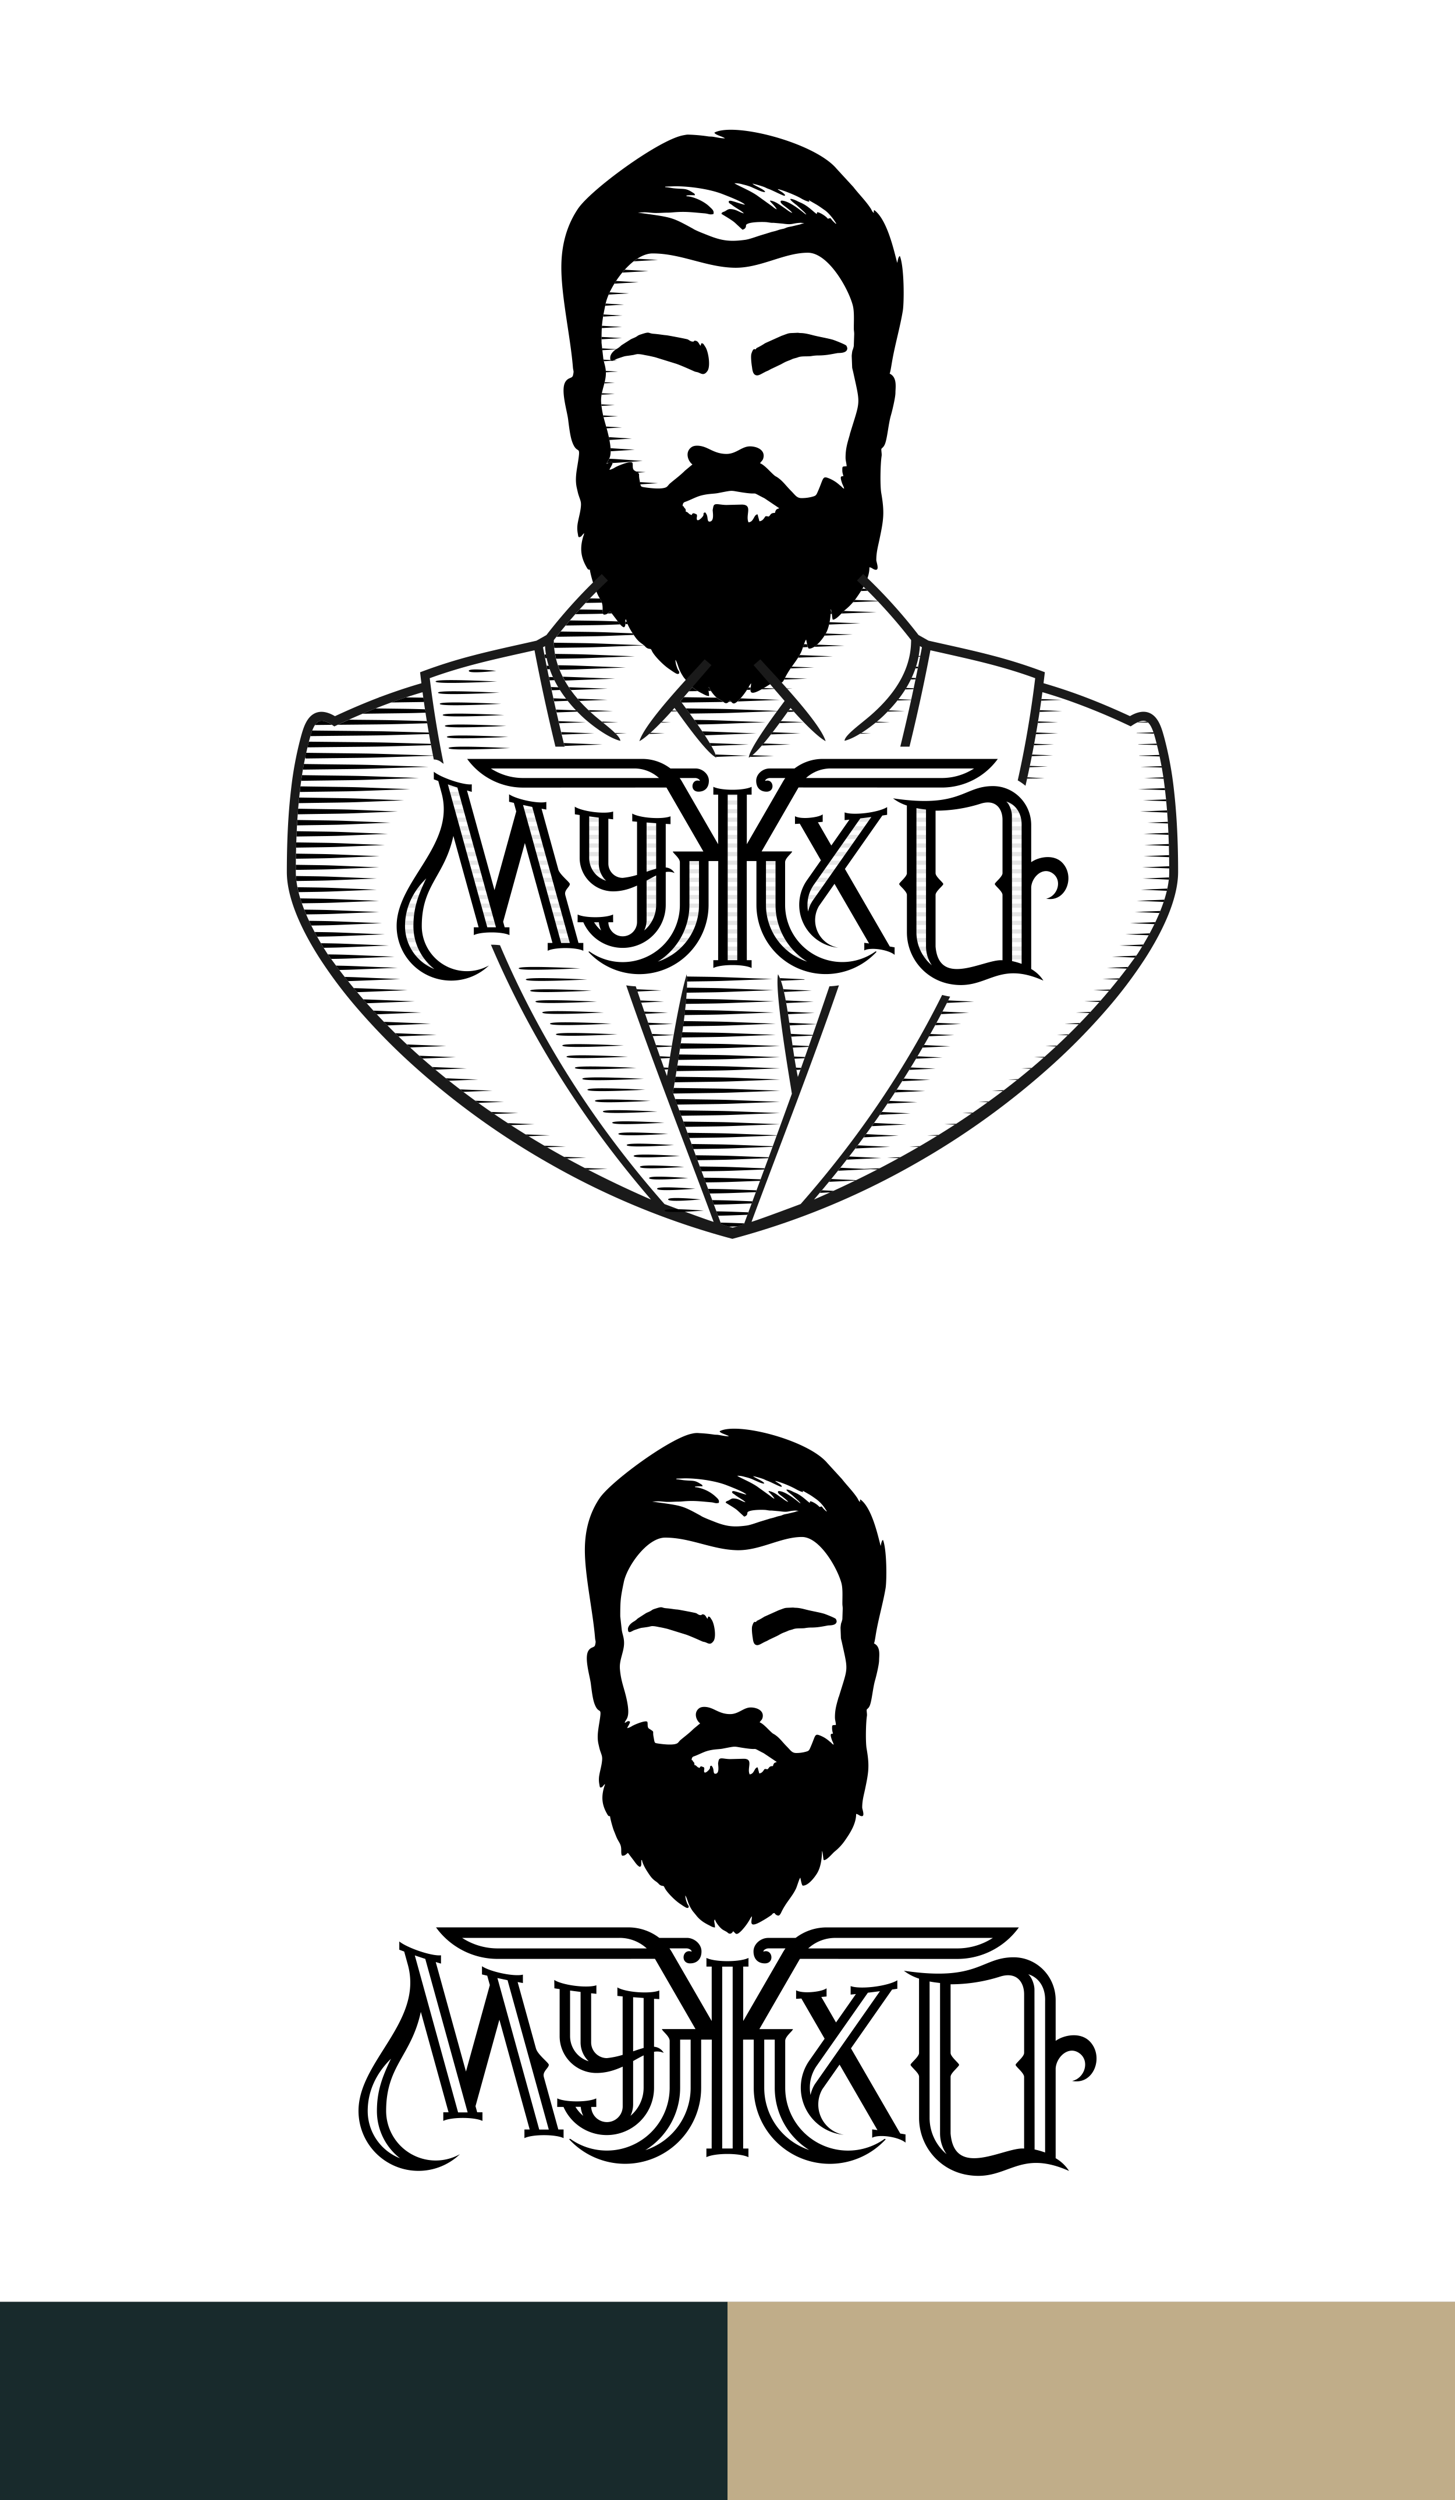 <?xml version="1.0" encoding="UTF-8"?> <svg xmlns="http://www.w3.org/2000/svg" viewBox="0 0 1344.45 2309.28"><rect x="0" y="0" width="1344.45" height="2309.28" fill="#808080" stroke="none"/><defs><style>.cls-1,.cls-2{fill:#fff;}.cls-2,.cls-3,.cls-4,.cls-5{fill-rule:evenodd;}.cls-4{fill:#1a1a1a;}.cls-5{fill:#e5e5e5;}.cls-6{fill:#c0ad89;}.cls-7{fill:#182a2c;}</style></defs><g id="Слой_2" data-name="Слой 2"><g id="Слой_1-2" data-name="Слой 1"><rect class="cls-1" width="1344.45" height="2126.2"></rect><path class="cls-2" d="M797.62,530.22l3,2.86a481.79,481.79,0,0,1,48.15,53.51l9.22,5.2c5.06,1.16,10.12,2.28,15.18,3.41,14.68,3.27,29.36,6.55,43.91,10.37a465.88,465.88,0,0,1,45.42,14.26l3,1.13-.38,3.21c-.28,2.32-.56,4.62-.84,6.93q13.25,3.85,26.26,8.41c18.28,6.4,36.06,13.89,53.61,22,6-3.54,13.25-5.89,19.71-2.07,5.46,3.22,8.26,9.74,10.13,15.51.61,1.91,1.15,3.84,1.69,5.77a325.5,325.5,0,0,1,9,48c2,17.22,3.11,34.59,3.61,51.91q.36,12.4.35,24.8c0,26.71-16.37,58-30.44,79.89a420,420,0,0,1-36,47.59,586.68,586.68,0,0,1-48.33,49.39,716.12,716.12,0,0,1-129.58,93.45,709.51,709.51,0,0,1-166.4,68.29l-1.06.28-1.06-.28a709.76,709.76,0,0,1-166.41-68.29,716.39,716.39,0,0,1-129.57-93.45,585.26,585.26,0,0,1-48.34-49.39,419.9,419.9,0,0,1-36-47.59c-14.08-21.93-30.44-53.18-30.44-79.89q0-12.41.34-24.8c.5-17.32,1.57-34.69,3.61-51.91a326.84,326.84,0,0,1,9-48c.53-1.93,1.07-3.86,1.69-5.77,1.86-5.77,4.67-12.29,10.12-15.51,6.47-3.82,13.71-1.47,19.71,2.07,17.56-8.15,35.33-15.64,53.61-22q13-4.57,26.27-8.41c-.29-2.31-.57-4.61-.84-6.93l-.38-3.21,3-1.13a465,465,0,0,1,45.42-14.26c14.55-3.82,29.22-7.1,43.9-10.37,5.06-1.13,10.13-2.25,15.18-3.41l9.22-5.2a482.78,482.78,0,0,1,48.15-53.51l3-2.86,5.71,6,235.82-6ZM660.19,122.44c0,2,7.8,3.69,9.7,5.35-4,0-7.48-.93-11.22-1.49-1.43-.22-2.65-.09-4.07-.28a154.6,154.6,0,0,0-15.82-1.57c-4.09-.12-3.18-.28-7.5.52C608.89,129.1,546,175,534,192.91c-10.88,16.25-15.31,34.58-15.31,54.23,0,27.17,8.54,64.68,10.73,92.59.09,1.13.55,2.79.58,3.73a19.78,19.78,0,0,1-.58,3.34c-.82,3-4.18,1.52-6.92,5.79-4.71,7.32,1.37,26.38,2.45,34.73.77,6,1.8,15.47,3.81,20.93,5,13.54,8.46-.25,4.79,21.92-1.19,7.13-2.18,13.77-.48,20.92.54,2.26.95,4.38,1.62,6.4,1.92,5.74,2.69,6.34,1.78,12.71-.65,4.6-1.85,8.53-2.64,13.07a26.37,26.37,0,0,0,.15,10c.16.95.27,2.91,1.1,2.91,2.34,0,2.91-2.49,4.68-3.67a11.5,11.5,0,0,1-.79,2.88c-3.34,11-2.35,19.39,3.32,29,.85,1.46,1.18,1.86,2.82,1.86,0,2.24,3.11,13.39,4.26,15.81l2,5c2.71,6.92,5.51,7.68,5.46,15,0,1.73-.1,5.68,1.34,5.68,3,0,4-1.86,5.68-3l5.93,7.78c1.56,2.11,4.2,6.24,6.78,6.93,1.82-1.21,1.18-3.53,1.31-5.71.1-1.72-.28-.92.7-1.64.28,3.35,3.77,9.47,5.68,12.37,2.74,4.13,4.59,7.15,8.7,10a21.1,21.1,0,0,1,3.26,2.76,6,6,0,0,0,4,2.1c1.76.1,1.5.91,2.7,2.94,2.83,4.79,10.46,12.37,15.42,15.67,1.4.94,6.37,4.61,7.76,4.61.77,0,.39-.11,1.34-.33.4-1.72.4-1.38-.51-2.82a11.36,11.36,0,0,1-1.37-3,20.93,20.93,0,0,1-1.46-6.9,3.57,3.57,0,0,1,.78,1.23c2.25,5,2.19,8.08,7,15.09l3.62,4.41c3.77,4.88,8.07,7.71,13.6,10.48,1.69.84,3.89,2.23,6.14,2.23,0-4.49-1.73-7.1,0-8.36.69,3,5.08,8.62,7.88,10.51,1.89,1.27,3.92,1.93,5.57,3.45,2.3,2.11,4.46.57,5.61-1.59,2.82,2.07,2.72,5.48,8.78-.58a60.85,60.85,0,0,0,8.8-11.94c.61-1,1.39-2.64,2.15-3.2-.12,5.49-4.3,13.88,11.7,4.34,1.88-1.13,7.69-4.55,9-5.75s1.16-1.89,3.09-1.93a5,5,0,0,0,4,2.68c1.52,0,2.82-3,3.45-4.24,5.21-10.45,11.12-15.61,15.17-24.29,1-2.26,3.44-10.52,4.46-11.26.45,1.95,1.46,8.36,2.67,8.36,5.65,0,12.23-8.51,15-13.1,3.81-6.32,5.08-15.69,5.08-23.34,1.18,1.7,1.18,9.69,2,9.69,3.34,0,8.88-7.13,11.32-9.08A54.71,54.71,0,0,0,791,552.73c5.83-8.3,12.37-18.13,12.37-28.76,2.26.19,3.64,2.34,6,2.34,3.33,0,.34-7.29.34-9,0-7.38,1.75-13.25,3-19.37,3.72-17.79,4.77-24.25,1.6-42.43-1.22-7-.81-27.16.31-34.24.29-1.8-.26-4-.26-6.27,0-1.09,1.93-1.36,3.3-4.72,2.32-5.67,3.15-18.4,5.61-26.83,1.27-4.34,4.13-16.49,4.13-20.61,0-4.87,1.87-14.35-5.35-17.72.73-1.51,1.61-7.62,2-9.74C826.76,319,831.58,303,834.22,287c1.26-7.61,1.44-40.34-2.77-50.59-1.59,1.07-1.92,4.52-2.34,6.36l-.27-.74c-2.77-10.27-9-39.32-21.14-48.08-.29,1.26-.61,1.42,0,2.68-1.59-.43-2.23-2.67-3.07-3.95-4.7-7.19-10.9-13.22-16.14-20L773.15,156C752.94,131.8,678.88,112.65,660.19,122.44Z"></path><path class="cls-3" d="M658.52,470.81c0,2.43,1.83,11-3,11-1.84,0-1.59-3.1-2-4.7a7.58,7.58,0,0,0-1.6-3.44c-1.27-1.08-.44-.36-.76-.22-1.66.44-.71.94-1.29,2.72-.46,1.44-6.07,7.19-6.07,2.63,0-1.6.58-2.15,0-3.35-.56-.93,0-.3-1.95-1.05-.85-.33,1-.28-1.06-.28-1.09,0-1.29.95-1.67,1.67-1.34-.71-1.64-.45-2.77-1.58-3.31-3.3-2.38.52-2.74-3.05a2,2,0,0,0-.7-1.52c-2.27-2.55-.29-1.71-2.15-2.21.08-3.51,1.9-3.68,3.2-4.16,4-1.48,9-4.16,13.06-5.33,7.05-2,12.22-1.68,16.27-2.46,16.48-3.15,9.89-2.32,25.77-.19,13.07,1.75,3.75-1.91,17.41,5l13.59,9.15c-1.82.87-3.08.36-4,4.34-2,0-3.18.24-4.28,1.74-1.86,2.54-1.26,1.27-4.08,1.27-1.1,0-2,4.35-6,4.68-.48-2-1.18-4.21-1.67-6.35-3.61.08-3.27,6.93-8.37,7.36-3.15-6.58,4.47-16.41-6.35-16.4l-14,.35c-6.55,0-10.87-2.23-12,1a21.23,21.23,0,0,0-.68,3.32Zm126.7-69.61c9.83-32.29,10-26.21,3.27-57-.35-1.59-.78-3.06-1.07-4.61L787,328.77a42.2,42.2,0,0,1,.6-4.75,22.29,22.29,0,0,0,1.32-4.36l.38-11c0-2.34-.35-3.19-.35-5.34,0-7.25.56-15.57-1-21.41-4.07-15.32-22.62-48.47-41.48-48.47-22.19,0-44.1,14.52-68.32,13.87C652,246.61,629.22,234.1,603,234.1c-18.86,0-39.93,29.93-43.41,46.56-3.4,16.25-3.76,19.46-3.76,36l1.63,14.43c.81,5,2.39,7.89,2.39,13.66,0,9.06-5.16,17.62-4.37,27.1,1.17,13.86,4.77,20.21,7.46,33.66,3.72,18.57-1.49,18.81-2.42,22.82,1.84-.15,1.94-1.67,4-1.67,2.61,0,1.13,2.23.53,3.54-.7,1.53-1.51,2.28-1.87,3.82a17,17,0,0,0,5.12-2.24c2.39-1.43,14-6.37,16-4.45.6,1.24.22,3.65.57,5.12.45,1.84,1.18,2,2.51,2.84,4.63,3,2.43,1.64,3.46,7.24,1.13,6.18.89,6.95,3.34,7.36,4.5.77,18,2.63,21.9-.16,1-.74,2-2.34,3.1-3.25,4.51-3.82,9.45-7.42,13.71-11.71l6.94-5.77c-4-2.91-7.2-11.14-1.09-15.8,3-2.33,8.29-1.57,11.67-.46,6,2,11.4,6.55,20.91,6.55,9,0,14.06-7,21.69-7,6.33,0,14.33,3.31,12.31,10.95-.7,2.64-2.53,3.24-2.94,4.77,2.82.75,7.59,5.78,9.78,7.94,5.53,5.47,3.65,3,7.48,5.9,4.2,3.18,7.22,7.46,10.92,11.15,4.56,4.56,5.6,7.1,10.28,7.1a37.76,37.76,0,0,0,9.49-1.21c2.86-.78,3.6-1,4.79-3.57,5.77-12.71,4.59-15.7,9.77-13.9a33,33,0,0,1,10.48,6.24c.88.77,1.55,1.21,2.35,2a6.21,6.21,0,0,0,2.26,1.76c-.13-1.57-1.26-3.31-1.81-4.88-2.77-7.93-.34-6.21,1.14-6.82-.44-1.86-1-2.92-1-5.35,0-4,.09-3.35,4-3.68-.06-2.7-1-5-1-8,0-8.44,1.79-13.75,4-21.47ZM764.89,202c-1.24-1.85-6.84-5.78-9.7-6-.43.89-.31.36-.34,1.67-1.69-.45-7.5-7.15-14.72-10.36-1.09-.48-2-.82-3-1.34a23.85,23.85,0,0,0-3-1.38c-9.09-3.3.61,3.79,2.25,5.1l6.65,6.06c.74.72,1.49,1.81,2.09,2.26l-.87-.13c-5.3-4.37-15.69-12.58-22.21-12.58-.23,0-2.25,1,1.44,3.91,2.38,1.9,7.13,5.27,8.6,7.46-2-.48-5.29-3.2-7-4.35-3.4-2.23-6.84-5.17-10.91-6.49-6.68-2.16,1,2.59,3.55,7.5-1.37-.32-3.47-2.19-4.63-3.06l-13.83-9.92c-6.16-4.13-13.22-7-19.45-10.31l-1.22-.79a24.85,24.85,0,0,1,7.89,1.14,57.19,57.19,0,0,1,7.21,2.15c1.28.52,2,.92,3.25,1.44,2.35,1,8.44,4.08,10.08,3.3-.65-2.42-10.38-5.88-11.71-7.69a97,97,0,0,1,10.42,3c1.77.64,2.83,1.41,4.68,2,2.64.86,13.38,6.4,14.38,6.24,2-.33-1.54-2.83-2-3.19l-3-2c-1-.71-.57.07-1-1,5.62,1.31,17.1,6,21.67,8.76,1.4.85,5.5,2.9,7.43,2.94-.36-1.34-.7-.5-.34-1.33l7.22,4.15c2.49,1.53,4.56,3.08,7,4.74,3.39,2.33,6,5.61,8.51,8.87l2.39,3.63c-.31.44-.08.67-2.1-1.24-4.14-3.92-1.91-4.09-5.59-3.1ZM614.7,172.25v.67c2.12,0,5.6.73,7.75,1,10,1,11-.39,17.75,4,1.12.73,1.8.86,1.93,2.42-2.75,0-5.79-.19-8,.33.8,1.1.18.51,1.94.74,6.25.83,14.69,4.83,19.23,9.2,2.73,2.64,4.76,3.95,3.92,7.11-3.77.88-4.16-.31-8.37-.66-10.41-.85-17-1.86-27.78-1-2,.15-3.87.36-5.65.37-4.22,0-7.18.32-11.38.32-3.79,0-6.92-.67-11-.67l-5.69.33,12.94,1.78c18.85,2.75,20.71,3.57,37.45,12.72,1,.54,1.29.83,2.34,1.34,4.25,2.07,8.28,3.55,12.5,5.23,12.93,5.15,20.58,5.86,33.84,4.07,4.45-.6,11-3.21,15.54-4.53l7.68-2.35c1.38-.48,2.46-.7,3.95-1.07s2.44-.71,3.83-1.18a28.88,28.88,0,0,1,4-1c3-.62,2.18-1.3,7.82-2.21l8.11-1.93a17.84,17.84,0,0,1,3.88-1.13l-3.34-.36c-8.66.41-6.77,2.17-16.78.75l-7.69-.67c-.88-.1-1.73,0-2.6-.07-1.39-.11-3.34-.53-4.72-.63-3.33-.26-16.92-.36-18.72,2.65-.16.28.51,3.45-3.34,4.35l-6.78-6.27c-3.26-3.05-12.18-7.84-12.62-8.44.47-1.77,1.9-1.5,3.54-2.48,1-.62,2.78-1.87,4.15-1.87,6.12,0,8.44,2.94,13,4-1.31-2-7.42-4.9-11.14-7.92-1.31-1.06-2.76-1.25-2.91-3.11.6-.4.59-.67,1.33-.67,2.36,0,11,3.45,13.72,3.68-1.71-2.55-16.68-8.26-20.88-9.89-11.57-4.48-29.58-7.16-43.68-7.16l-9,.33Zm45.49-49.81c0,2,7.8,3.69,9.7,5.35-4,0-7.48-.93-11.22-1.49-1.43-.22-2.65-.09-4.07-.28a154.6,154.6,0,0,0-15.82-1.57c-4.09-.12-3.18-.28-7.5.52C608.89,129.1,546,175,534,192.91c-10.88,16.25-15.31,34.58-15.31,54.23,0,27.17,8.54,64.68,10.73,92.59.09,1.13.55,2.79.58,3.73a19.78,19.78,0,0,1-.58,3.34c-.82,3-4.18,1.52-6.92,5.79-4.71,7.32,1.37,26.38,2.45,34.73.77,6,1.8,15.47,3.81,20.93,5,13.54,8.46-.25,4.79,21.92-1.19,7.13-2.18,13.77-.48,20.92.54,2.26.95,4.38,1.62,6.4,1.92,5.74,2.69,6.34,1.78,12.71-.65,4.6-1.85,8.53-2.64,13.07a26.37,26.37,0,0,0,.15,10c.16.95.27,2.91,1.1,2.91,2.34,0,2.91-2.49,4.68-3.67a11.5,11.5,0,0,1-.79,2.88c-3.34,11-2.35,19.39,3.32,29,.85,1.46,1.18,1.86,2.82,1.86,0,2.24,3.11,13.39,4.26,15.81l2,5c2.71,6.92,5.51,7.68,5.46,15,0,1.73-.1,5.68,1.34,5.68,3,0,4-1.86,5.68-3l5.93,7.78c1.56,2.11,4.2,6.24,6.78,6.93,1.82-1.21,1.18-3.53,1.31-5.71.1-1.72-.28-.92.7-1.64.28,3.35,3.77,9.47,5.68,12.37,2.74,4.13,4.59,7.15,8.7,10a21.1,21.1,0,0,1,3.26,2.76,6,6,0,0,0,4,2.1c1.76.1,1.5.91,2.7,2.94,2.83,4.8,10.46,12.37,15.42,15.67,1.4.94,6.37,4.61,7.76,4.61.77,0,.39-.11,1.34-.33.4-1.72.4-1.38-.51-2.82a11.36,11.36,0,0,1-1.37-3,20.93,20.93,0,0,1-1.46-6.9,3.57,3.57,0,0,1,.78,1.23c2.25,5,2.19,8.08,7,15.09l3.62,4.41c3.77,4.88,8.07,7.71,13.6,10.48,1.69.84,3.89,2.23,6.13,2.23,0-4.49-1.72-7.1,0-8.36.7,3,5.09,8.62,7.89,10.51,1.89,1.27,3.92,1.93,5.57,3.45,2.3,2.11,4.46.57,5.61-1.59,2.82,2.07,2.72,5.48,8.78-.58a60.85,60.85,0,0,0,8.8-11.94c.61-1,1.39-2.64,2.15-3.2-.12,5.49-4.3,13.88,11.7,4.34,1.88-1.13,7.69-4.55,9-5.75s1.16-1.89,3.09-1.93a5,5,0,0,0,4,2.68c1.52,0,2.82-3,3.45-4.24,5.21-10.45,11.12-15.61,15.17-24.29,1-2.26,3.44-10.52,4.46-11.26.45,1.95,1.46,8.36,2.67,8.36,5.65,0,12.23-8.51,15-13.1,3.81-6.32,5.08-15.69,5.08-23.34,1.18,1.7,1.18,9.69,2,9.69,3.34,0,8.88-7.13,11.32-9.08A54.71,54.71,0,0,0,791,552.73c5.83-8.3,12.37-18.13,12.37-28.76,2.26.19,3.64,2.34,6,2.34,3.33,0,.34-7.29.34-9,0-7.38,1.75-13.25,3-19.37,3.72-17.79,4.77-24.25,1.6-42.43-1.22-7-.81-27.16.31-34.24.29-1.8-.26-4-.26-6.27,0-1.09,1.93-1.36,3.3-4.72,2.32-5.67,3.15-18.4,5.61-26.83,1.27-4.34,4.13-16.49,4.13-20.61,0-4.87,1.87-14.35-5.35-17.72.73-1.51,1.61-7.62,2-9.74C826.76,319,831.58,303,834.22,287c1.26-7.61,1.43-40.34-2.77-50.59-1.59,1.07-1.92,4.52-2.34,6.36l-.27-.74c-2.77-10.27-9-39.32-21.14-48.08-.29,1.26-.61,1.42,0,2.68-1.59-.43-2.23-2.67-3.07-3.95-4.7-7.19-10.9-13.22-16.14-20L773.15,156c-20.21-24.17-94.27-43.32-113-33.53Zm-96.33,208c0-3.72,3.61-6.78,6.13-8.25a19.36,19.36,0,0,0,4.15-3.2l8.78-5.61c1.58-.8,3.13-1.29,4.8-2.22.89-.5,1.49-1,2.24-1.44a20.3,20.3,0,0,1,2.71-1c8.25-2.73,5.71-.85,11.35-.4,5.48.43,8.14,1.08,12,1.38.72.05,18.42,3.31,19.55,3.85s2.58,2,4.65,2c1.6,0,.49-.84,1.91-.84,3.35,0,3.69,3.57,5.35,4.68a6,6,0,0,1,.67-2.34c1.81.15,1.77.6,3.62,3.4,2.81,4.25,5,17.8,1.94,22.21s-5.37,2.67-8.24,1.47c-1.3-.54-2.6-.52-3.91-1.1-3.65-1.63-13.68-6.14-17.49-7.26L605.43,330c-2.4-.56-5.18-1.24-8-1.73-3-.51-5-1.19-8.5-1.19a28.06,28.06,0,0,0-3.29.72c-10.33,1.72-5.48.23-15,3.41-2.72.91-6.81,4.82-6.81-.79Zm134.46-7.69c.7-1.31.42-1.08,1.88-1.79A66.23,66.23,0,0,0,707,317l15-6.74c8.73-3.16,5.52-2.35,14.83-2.86.92-.05,1.53.21,2.94.23,4.27.07,8.5,1.28,12.17,2.21,5.26,1.32,12.91,2.6,17.72,4,1.45.42,11.41,4.29,12.33,5.4a6.48,6.48,0,0,1,.93,2.41c0,5-7.77,4.27-9.19,4.52-6.69,1.22-11,2.2-18.24,2.16a40,40,0,0,0-6.07.63c-4.28.45-8.77-.21-12.23,1.14-1.83.71-3.7.9-5.34,1.69s-3,1.24-4.75,1.94c-2.92,1.19-5,2.65-6.68,3.35l-7,3.34c-1.71.69-2.81,1.6-4.44,2.25-3.89,1.56-6.88,4.06-9.32,4.06-4.21,0-4.42-5.41-4.87-8.18-.48-3-1.2-9.53-.46-11.86C696.05,321.35,697,322.59,698.32,322.7Z"></path><path class="cls-4" d="M676.86,1144.34l-1.06-.28a709.76,709.76,0,0,1-166.41-68.29,716.39,716.39,0,0,1-129.57-93.45,585.26,585.26,0,0,1-48.34-49.39,419.9,419.9,0,0,1-36-47.59c-14.08-21.93-30.44-53.18-30.44-79.89q0-12.41.34-24.8c.5-17.32,1.57-34.69,3.61-51.91a326.84,326.84,0,0,1,9-48c.53-1.93,1.07-3.86,1.69-5.77,1.86-5.77,4.67-12.29,10.12-15.51,6.47-3.82,13.71-1.47,19.71,2.07,17.56-8.15,35.33-15.64,53.61-22q13-4.57,26.27-8.41c-.29-2.31-.57-4.61-.84-6.93l-.38-3.21,3-1.13a465,465,0,0,1,45.42-14.26c14.55-3.82,29.22-7.1,43.9-10.37,5.06-1.13,10.13-2.25,15.18-3.41l9.22-5.2a482.78,482.78,0,0,1,48.15-53.51l3-2.86,5.71,6-3,2.85a475.26,475.26,0,0,0-47,52.17v.92c.2,27.69,16.35,50.1,36.46,67.84,9.56,8.44,25,19.12,25,24.3-11.54-2.83-28.06-15.52-36.18-23.35-18-17.37-31.77-38.56-33.42-64.16l-1.88,1.07q8.73,46.17,20,91.79h-8.5q-10.76-44.22-19.33-89l-11.63,2.6c-14.58,3.25-29.16,6.51-43.61,10.3-14.05,3.69-27.93,7.89-41.58,12.87q4.9,40.34,12.85,79.05a15,15,0,0,1-2-1.34,11.15,11.15,0,0,0-7.1-2.63q-6.15-30.56-10.39-62.12-12.42,3.65-24.62,7.91A591.93,591.93,0,0,0,311,670l-2.09,1L307,669.69c-3.25-2.14-9-5.43-12.95-3.1-4.39,2.59-6.74,11.61-8.05,16.36a318.49,318.49,0,0,0-8.76,46.77c-2,17-3.06,34.09-3.55,51.17q-.36,12.27-.34,24.56c0,24.86,16,55,29.12,75.42,68.11,96.41,171.71,171.69,299.06,227.15-62.9-73.16-112.09-151.24-147.9-235.4h.64a66.1,66.1,0,0,1,7.73.47c36.46,85.73,86.9,165.13,152,239.08,0,0,36.37,13.73,45.4,16.45-27.48-74-55.32-144.59-80.77-218.46a75.94,75.94,0,0,0,8.82.91q14,41.63,28.83,82.87c1.82-12.06,10.85-69.94,18.26-94,2.75,20.48-10.74,96.47-12.71,109.48,14.55,40.41,29.47,80.71,44.51,121.19a79.67,79.67,0,0,0,10.58,3.36,80.14,80.14,0,0,0,10.58-3.36c14.93-40.2,29.75-80.22,44.2-120.35-2-13.12-16.09-94.38-12.8-110.33,8.46,13.82,11.75,63.64,18.35,94.84q14.91-41.71,29.14-83.73a75.77,75.77,0,0,0,8.81-.91c-25.39,73.61-53.53,145.14-80.77,218.47,9-2.72,45.41-16.45,45.41-16.45Q819.7,1021.29,870.57,919c1.4.39,2.82.72,4.27,1,1,.21,2.09.39,3.1.55C844.86,986.64,803,1048.93,752.19,1108c127.36-55.46,231-130.74,299.06-227.15,13.08-20.37,29.13-50.56,29.13-75.42q0-12.29-.34-24.56c-.49-17.08-1.54-34.2-3.56-51.17a317.18,317.18,0,0,0-8.76-46.77c-1.3-4.75-3.66-13.77-8-16.36-3.93-2.33-9.7,1-13,3.1l-1.93,1.27-2.09-1a590.79,590.79,0,0,0-54.88-22.68q-12.2-4.27-24.61-7.91-5.94,44.24-15.64,86.48a46.65,46.65,0,0,0-7.16-5q10.27-46.07,16.13-94.39c-13.64-5-27.52-9.18-41.58-12.87-14.45-3.79-29-7-43.6-10.3l-11.63-2.6q-8.49,44.75-19.34,89H831.9q11.15-45.61,20-91.79L850,596.76c-1.65,25.6-15.42,46.79-33.42,64.16-8.11,7.83-24.63,20.52-36.18,23.35,0-5.18,15.48-15.86,25-24.3,20.11-17.74,36.26-40.15,36.47-67.84v-.92a475.26,475.26,0,0,0-47-52.17l-3-2.85,5.71-6,3,2.86a481.79,481.79,0,0,1,48.15,53.51l9.22,5.2c5.06,1.16,10.12,2.28,15.18,3.41,14.68,3.27,29.36,6.55,43.91,10.37a465.88,465.88,0,0,1,45.42,14.26l3,1.13-.38,3.21c-.28,2.32-.56,4.62-.84,6.93q13.25,3.85,26.26,8.41c18.28,6.4,36.06,13.89,53.61,22,6-3.54,13.25-5.89,19.71-2.07,5.46,3.22,8.26,9.74,10.13,15.51.61,1.91,1.15,3.84,1.69,5.77a325.5,325.5,0,0,1,9,48c2,17.22,3.11,34.59,3.61,51.91q.36,12.4.35,24.8c0,26.71-16.37,58-30.44,79.89a420,420,0,0,1-36,47.59,586.68,586.68,0,0,1-48.33,49.39,716.12,716.12,0,0,1-129.58,93.45,709.51,709.51,0,0,1-166.4,68.29l-1.06.28ZM623.24,653.89c5.31,7.18,29.24,41.67,38.64,45.94-.66-9.22-27.21-44.37-33.11-52.34l28.6-33.11-6.25-5.4c-7.85,9.09-54.78,57.17-60.31,75.65,9.46-5.15,26.93-24.38,32.43-30.74Zm107.24,0c5.5,6.36,23,25.59,32.43,30.74-5.53-18.48-52.46-66.56-60.32-75.65l-6.25,5.4L725,647.49c-5.9,8-32.46,43.12-33.12,52.34C701.24,695.56,725.16,661.07,730.48,653.89Z"></path><path class="cls-3" d="M564.16,414c4.45.29,11,.72,22.41,1.42h0c-11.32.7-17.86,1.13-22.31,1.41,0-.85,0-1.79-.1-2.83Zm-1.59-10.23c4.44.29,10.84.7,21.26,1.34h0c-10,.61-16.3,1-20.73,1.3-.05-.28-.1-.55-.16-.84-.12-.61-.25-1.21-.37-1.8Zm.39,20c6.95.21,8,.44,30.88,2h0c-19.1,1.31-23,1.68-27.82,1.89,0-.53-.42-.91-1.49-.91a3.5,3.5,0,0,0-2.44,1.05l-1.4,0c.49-1.35,1.46-2.35,2.27-4.08Zm.26,10.24h.35l-.38.1,0-.11Zm24.22,1.44,9.15.64h0l-7.42.52c-.42-.3-1-.67-1.73-1.16Zm3.83,9.85L608,446.33h0c-7.24.46-12.42.81-16.34,1.07-.13-.57-.26-1.28-.42-2.18Zm-31.2-51.3,14.65.83h0l-14.19.81c-.15-.56-.3-1.1-.46-1.64Zm28.85-155c4.55.26,10.59.62,19.11,1.09h0c-10.79.61-17.63,1-22.45,1.29,1.11-.86,2.22-1.65,3.34-2.38Zm-11.59,10.15c4.78.28,11.5.68,21.85,1.26h0c-12.12.68-19.25,1.1-24.14,1.39.75-.9,1.51-1.79,2.29-2.65Zm-8,10.38c4.7.28,11.17.66,20.75,1.19h0c-10.7.6-17.51,1-22.33,1.29.51-.83,1-1.66,1.58-2.48Zm-5.93,10.48,17.89,1h0c-8.35.47-14.33.81-18.84,1.08.3-.7.61-1.4.95-2.11Zm-3.72,10.38,16.94,1h0c-7.46.42-13,.74-17.36,1l.34-1.62c0-.12,0-.23.08-.34Zm-2,10.07,17.07,1h0c-7.5.42-13.09.74-17.42,1,.11-.64.22-1.3.35-2Zm-1.42,10.46c4.47.27,10.35.61,18.49,1.06h0c-8.22.46-14.15.81-18.63,1.07,0-.72.08-1.43.14-2.13Zm-.38,10.3,18.87,1.08h0l-18.88,1.08c0-.75,0-1.47,0-2.16Zm.55,10.56,13.07.75-.3.19-12.59.72-.18-1.66Zm1.24,10.42,6.56.38a1.48,1.48,0,0,0,.57.67l-6.82.39c-.11-.47-.21-.94-.31-1.44Zm9.91.57,2.86.16h0l-3.68.21c.27-.11.54-.23.82-.37Zm-7.79,9.83,11.28.64h0l-11.21.63c0-.44,0-.86-.07-1.28Zm-1,10.43,9.29.53h0l-9.55.54c.09-.35.18-.71.26-1.07Zm-3.09,20.46,12.38.7h0l-12.23.7c-.06-.46-.11-.93-.15-1.4Zm.53-10.29,11.85.68h0l-12.11.68c.08-.45.16-.91.26-1.36Zm1.15,20.52,13.73.79h0l-13.36.76C557.55,384.69,557.43,384.17,557.31,383.65Z"></path><path class="cls-3" d="M485.64,1047.84l22.53.89h0l-19.81.78-2.72-1.67Zm-16.39-10.4,24.63,1h0l-21.78.86-2.85-1.84Zm-15.42-10.34c6.25.25,14.34.58,25.22,1h0c-9.34.36-16.62.66-22.45.89l-2.77-1.89Zm-28.71-20.83c6.76.28,16.08.66,29.92,1.2h0c-11.9.46-20.46.81-26.93,1.07l-3-2.27ZM412,996c6.76.28,16.06.66,29.88,1.19h0l-27,1.08L412,996Zm-12.6-10.39c6.9.28,16.63.68,31.82,1.27h0c-13.19.51-22.26.88-28.94,1.15-1-.8-1.92-1.61-2.88-2.42ZM376,964.75c7,.28,17.52.72,36.46,1.46h0c-16.42.64-26.46,1-33.44,1.34l-3-2.8Zm164.31,114.09,21.2.84h0c-7.2.28-13.17.51-18.2.72l-3-1.56Zm-19.2-10.3,20.67.82h0l-17.89.71-2.78-1.53ZM503,1058.26l19.8.79h0c-6.77.26-12.46.48-17.29.68l-2.51-1.47Zm-63.84-41.53c6.43.26,14.89.6,26.59,1h0l-23.8,1-2.79-2Zm-51.76-41.56c7,.28,17.12.7,33.85,1.35h0c-14.54.57-24.08,1-30.92,1.24l-2.93-2.59Zm-22.23-20.81c7.06.28,17.64.73,38.32,1.53h0c-17.94.7-28.28,1.13-35.32,1.42l-3-2.95Zm-10.4-10.5c7.16.24,17.13.69,43.39,1.72h0c-22.55.88-33.09,1.33-40.15,1.6q-1.63-1.65-3.24-3.32ZM345,933.51c7.25.24,16.89.68,44.4,1.75h0c-23.75.93-34.18,1.39-41.25,1.65-1.06-1.13-2.1-2.27-3.15-3.4Zm-9.31-10.42c7.93.22,15.89.62,47.62,1.86h0c-27.56,1.07-37.19,1.51-44.44,1.76-1.07-1.21-2.13-2.41-3.18-3.62Zm-8.82-10.37c8.85.21,15.19.56,49.79,1.91h0c-30.46,1.19-39,1.61-46.67,1.83q-1.58-1.86-3.12-3.74Zm-8.37-10.35c9.88.2,14.73.51,51.49,2h0c-32.82,1.28-40.21,1.66-48.44,1.87-1-1.27-2-2.54-3.05-3.82Zm-8-10.42c14.69.24,14.14.38,57,2h0c-39.71,1.55-42.19,1.79-54,2-1-1.35-2-2.69-3.06-4ZM303,881.57c19.73.29,14.69.29,61.6,2.12h0c-44.37,1.73-42.26,1.82-58.6,2.07q-1.51-2.09-3-4.19Zm-6.43-10.33c21.12.3,15,.27,62.77,2.13h0c-45.79,1.79-42.08,1.83-60.23,2.1q-1.26-2.07-2.54-4.23Zm-5.81-10.35c23.68.34,15.54.24,64.89,2.17h0c-47.66,1.85-41.7,1.82-62.55,2.13-.79-1.41-1.57-2.85-2.34-4.3Zm-5.18-10.35c26.86.39,16.4.21,67.44,2.2h0c-49.66,1.94-41.09,1.82-65.33,2.17q-1.08-2.16-2.11-4.37Zm-4.45-10.34c29.07.42,17.07.19,69.19,2.23h0c-51,2-40.6,1.81-67.38,2.2-.62-1.47-1.23-3-1.81-4.43Zm-3.64-10.37c33.76.49,18.65.17,72.83,2.28h0c-53.37,2.08-39.51,1.8-71.35,2.26-.52-1.51-1-3-1.48-4.54Zm-2.62-10.32c34.4.5,18.88.16,73.32,2.28h0c-53.89,2.09-39.23,1.78-72.3,2.27q-.57-2.3-1-4.56Zm-1.38-10.34c36.19.54,19.55.16,74.7,2.31h0c-54.93,2.14-38.64,1.78-74.26,2.3-.2-1.55-.34-3.09-.44-4.61Zm-.09-10.35c39.1.59,20.67.15,76.92,2.34h0c-56.26,2.2-37.81,1.76-76.94,2.34,0-1.56,0-3.12,0-4.68Zm.13-10.32c39.52.59,20.84.15,77.23,2.35h0c-56.43,2.2-37.68,1.75-77.3,2.35,0-1.57,0-3.13.07-4.7Zm.27-10.38c45.62.69,23.37.14,81.85,2.41h0c-58.54,2.28-36.18,1.72-82,2.42l.06-2.06c0-.92.05-1.85.08-2.77Zm.41-10.35c48.86.75,24.8.13,84.29,2.45h0c-59.58,2.32-35.35,1.7-84.5,2.45.06-1.63.13-3.27.21-4.9Zm.57-10.35c51.22.8,25.87.14,86.07,2.48h0c-60.31,2.35-34.75,1.68-86.36,2.49.09-1.66.19-3.31.29-5ZM275.5,747c59.2,1,29.64.15,92.06,2.58h0c-62.56,2.44-32.72,1.62-92.46,2.58.13-1.72.26-3.44.4-5.16Zm1-10.33c63,1,31.51.15,96.91,2.59h0c-65.57,2.45-33.78,1.62-97.42,2.6q.24-2.6.51-5.19Zm1.18-10.31c65.59,1,32.82.15,101.31,2.59h0c-68.7,2.45-35.52,1.62-101.93,2.59l.21-1.83c.14-1.12.27-2.23.41-3.35ZM279.08,716c71.38,1,35.71.15,108.05,2.61h0c-72.6,2.48-36.4,1.6-108.81,2.63.24-1.75.5-3.5.76-5.24Zm1.74-10.29c75,1,37.53.14,115.2,2.59h0c-78,2.45-39.89,1.61-116.12,2.6.29-1.73.6-3.47.92-5.19Zm2.09-10.35c79,1,41.17.17,117.28,2.52l0,.2c-76.29,2.35-38.18,1.52-117.7,2.53-.2,0-.37-.52-.47-1.29.28-1.32.56-2.64.85-4Zm2.5-10.28c79.44.87,51.32.29,112.7,2l.23,1.24c-62,1.7-33.1,1.1-114.25,2q.63-2.6,1.32-5.18Zm3.11-10.3c76.05.84,50.49.29,107.73,1.89l.24,1.36c-58,1.61-31.44,1.05-109.67,1.91.47-1.62,1-3.41,1.7-5.16Zm33.85-10c41,.41,34.12.27,72.09,1.3l.32,2c-41.24,1.13-30,.88-82.64,1.41q5.1-2.37,10.23-4.67Zm-15.65,4.73-15.67.17a9.54,9.54,0,0,1,3-3.09c3.83-2.26,9.39.78,12.68,2.92ZM347,654.37c30.23.41,32.28.36,45.78.82.15,1,.31,2.07.47,3.1-15.56.54-15.92.41-58.27,1q6-2.53,12-4.93Zm3.73-10.56h.63l-.84.32c.06-.21.13-.33.21-.33Zm24.36.37,16.12.24.57,4c-5.89.1-14.14.2-30.34.45l4.47-1.59q4.58-1.6,9.18-3.12Zm145-19.1c7.86.23,17.43.66,48.27,1.8h0c-28.42,1-38.78,1.49-46.38,1.74q-1-1.75-1.89-3.54Zm-4.44-10.6c18.07.26,15.1.33,62.62,2.08h0c-46.14,1.71-44.67,1.82-61.1,2.06-.55-1.36-1.06-2.74-1.52-4.14ZM512.92,604c31.5.43,18.27.19,73.67,2.24h0c-54.84,2-42.44,1.8-72.74,2.22-.35-1.47-.66-3-.93-4.46Zm55.47,73,10.7.4h0l-9.93.37-.77-.77ZM556.11,666.5l15.2.57h0l-13.87.51-1.33-1.08Zm-12.27-10.59,22.48.84h0l-20.74.78-1.74-1.62Zm-10-10.52,27.67,1.05h0c-11.09.4-19.41.72-25.91,1-.59-.67-1.18-1.34-1.76-2Zm-8.1-10.63c7.39.29,18.08.71,35.77,1.36h0c-16.29.6-26.64,1-33.94,1.28-.63-.87-1.23-1.75-1.83-2.64Zm-13.85-41.09c45,.64,23.8.14,83,2.33l.1.09c-59.21,2.19-38.16,1.7-82.83,2.34-.15-1.57-.25-3.16-.29-4.76Zm6.21-10.35c41.75.61,29.27.26,66.53,1.68l.95,1.43c-39.55,1.51-24.56,1.09-71.37,1.77,1.29-1.63,2.58-3.26,3.89-4.88Zm8.53-10.24c28.22.4,27.87.32,44.26.95.63.86,1.34,1.83,2.1,2.7-19.36.75-16.81.6-50.36,1.08q2-2.37,4-4.73Zm51.26,1.22,1.21,0c.22.68.49,1.39.81,2.12l-2,.08c0-.72,0-1.48,0-2.24Zm-42.31-11.36c10.87.15,15.42.21,21.28.39a12,12,0,0,0,.42,3.53c-6.74.22-11.55.27-25.63.46q1.95-2.21,3.93-4.38Zm29.7,3.64-3.78.14c.85-.61,1.52-1.38,2.39-2l1.39,1.82Zm-20.16-13.85c3.72,0,6.52.1,9.16.16a20.34,20.34,0,0,1,1.84,3.75c-4.08.11-8.11.17-15,.27,1.32-1.4,2.64-2.8,4-4.18Zm160.48,134,24.71.93h0l-26.36,1,1.65-1.92Zm8.31-10.36,25.78,1h0l-27.33,1c.52-.66,1-1.33,1.55-2Zm7.64-10.18c5.64.22,12.5.48,21,.79.14.14-18.76.79-22.29.93.43-.58.85-1.15,1.26-1.72ZM729,656l3.46.14c.35.39.72.81,1.12,1.24l-5.73.22L729,656ZM695.2,697.58l19.87.74h0l-22,.82a22.94,22.94,0,0,0,2.14-1.57ZM691.51,635l2.06.08a15.57,15.57,0,0,0-.17,2.06l-3.29.13c.47-.75.94-1.51,1.4-2.27Zm14.27.55,9.16.34.36.42-11.59.44c.62-.35,1.27-.72,2-1.13l.11-.07Zm-48.9,2.66-2.24,0c-.31-1.72-.46-2.89.54-3.61a12.42,12.42,0,0,0,1.7,3.58Zm-12.2.17-8.15.11,3.18-3.68a36.45,36.45,0,0,0,5,3.57ZM631.79,644l30.31.43a9.57,9.57,0,0,0,1,.74c1.78,1.2,3.68,1.85,5.28,3.19-7,.16-15.3.23-38.51.58l-1.06-1.43,3-3.51Zm52.54,1.07c7.41.29,18.2.71,36.43,1.39h0c-20.75.76-31.88,1.21-39.33,1.49q.72-.63,1.59-1.5c.45-.45.88-.91,1.31-1.38Zm-8.84,3.09-2,.07a7.16,7.16,0,0,0,.8-1.2,8.66,8.66,0,0,1,1.25,1.13Zm-41.65,6.19c48.15.7,25.65.15,84.32,2.32l-.14.2c-57,2.12-37.16,1.65-80.67,2.27-1.24-1.71-2.43-3.32-3.51-4.79Zm7.69,10.6c22,.31,15.72.28,66,2.14h0c-47.89,1.76-44.5,1.82-63,2.09-1-1.43-2-2.85-3-4.23Zm7.34,10.6c8.31.22,16.86.63,50.07,1.85h0c-30.05,1.11-39.9,1.55-47.66,1.78-.78-1.2-1.59-2.41-2.41-3.63Zm6.9,10.8c7.4.28,18.14.7,36.09,1.37h0c-16.73.61-27.2,1-34.53,1.3-.49-.86-1-1.76-1.56-2.67Zm5.39,10.57c6.93.27,16.19.63,29.32,1.11h0c-12.74.47-21.84.82-28.7,1.09a12.7,12.7,0,0,0-.62-2.2ZM634.69,902c38.53.54,20.76.15,79.11,2.31h0c-58.27,2.15-40.62,1.77-78.95,2.31,0-1.7-.06-3.25-.16-4.62Zm0,10.3c39.51.56,21.13.15,79.85,2.32h0c-58.85,2.17-40.27,1.77-80.1,2.33.11-1.62.19-3.17.25-4.65Zm-.68,10.3c41.42.58,21.88.14,81.31,2.34h0c-59.64,2.2-39.75,1.75-81.74,2.35.16-1.6.3-3.17.43-4.69Zm-1,10.3c42.41.6,22.26.15,82.05,2.35h0c-60,2.22-39.48,1.75-82.59,2.36q.28-2.39.54-4.71Zm-1.22,10.27c46.4.67,23.93.14,85.09,2.4h0c-61.43,2.27-38.49,1.72-85.7,2.4.21-1.6.41-3.21.61-4.8Zm-1.36,10.3c48.2.69,24.69.13,86.44,2.41h0c-62,2.29-38,1.72-87.11,2.43.23-1.61.45-3.23.67-4.84ZM629,963.72c55.29.81,27.86.13,91.77,2.49h0c-64.19,2.37-36.25,1.67-92.51,2.5.25-1.65.49-3.31.74-5ZM627.45,974c57.31.85,28.82.13,93.31,2.51h0c-64.78,2.39-35.73,1.66-94.09,2.53q.39-2.47.78-5Zm-1.61,10.29c59.48.89,29.84.14,94.93,2.54h0c-65.39,2.41-35.19,1.64-95.74,2.55l.81-5.09Zm-1.66,10.29c61.67.93,30.9.14,96.58,2.56h0c-66,2.44-34.61,1.63-97.42,2.58l.84-5.14Zm-.32,20.63c62.12.93,31.11.14,96.91,2.56h0c-65.14,2.41-35.4,1.65-95.06,2.55l-1.85-5.11ZM639,1056.7c40.4.57,23.65.18,75,2.09l-.19.51c-50.42,1.88-35,1.53-73.13,2.07L639,1056.7Zm15.29,41.47c18.64.25,17.33.27,44.75,1.32l-.62,1.66c-26,1-25.67,1-42.56,1.27l-1.57-4.25Zm3.84,10.37c14,.2,15.4.28,37.14,1.12l-.73,1.95c-20.24.78-22.43.89-34.87,1.07l-1.54-4.14Zm3.85,10.37c9.91.16,13.27.29,29.51.92l-.83,2.25c-14.71.56-18.55.72-27.18.86l-1.5-4Zm-39.43-114c63.92,1,32,.14,98.26,2.59h0c-66.44,2.45-34.18,1.62-98.76,2.6l-.23-.64c.17-1.1.41-2.64.73-4.55Zm5.11,20.71c57.11.85,28.72.13,93.16,2.51h0c-63.74,2.35-36.64,1.68-91.35,2.49l-1.81-5Zm3.77,10.37c52.11.76,26.41.13,89.38,2.45h0c-62.24,2.29-37.87,1.7-87.6,2.43l-1.78-4.89Zm3.78,10.37c46.29.66,25,.15,82.56,2.29l-.08.23c-56.75,2.1-36.74,1.63-80.73,2.26l-1.75-4.78Zm7.6,20.74c34.64.48,22.23.2,67.49,1.9l-.29.79c-44.18,1.66-33,1.42-65.52,1.87l-1.68-4.56Zm3.82,10.36c29.06.4,20.7.23,59.93,1.71l-.4,1.08c-38,1.44-30.87,1.31-57.89,1.68l-1.64-4.47Zm3.82,10.37c23.7.32,19.08.25,52.35,1.52l-.51,1.36c-32,1.22-28.45,1.18-50.22,1.48l-1.62-4.36Zm15.38,41.49c6.57.13,10.82.28,21.89.71l-.23.62a52.21,52.21,0,0,1-6.13,2.13c-3.15.12-5.64.21-7.94.28a57.73,57.73,0,0,1-7.09-2.41l-.5-1.33Zm-44.68-473,4,.15.38.53-5.19.19.79-.87ZM601,676.89l13.28.49h0l-14.45.54,1.17-1Zm10.44-10.14,8.51.32h0l-9.15.34.64-.66ZM509.24,634.62l6.77.26c.49.81,1,1.62,1.5,2.42l-7.63.29c-.22-1-.43-2-.64-3Zm2.24,10.4,11.77.46c.48.62,1,1.24,1.46,1.86l-12.61.48-.62-2.8Zm2.31,10.41,18.62.71c.37.4.75.79,1.13,1.18l-19.16.73-.59-2.62Zm2.44,10.69,25.16,1h0c-10.42.38-18.41.68-24.73.93l-.43-1.88Zm2.36,10.11c7.06.27,16.64.64,30.58,1.15h0c-13.58.5-23,.87-30,1.14l-.55-2.29ZM521,686.35c7.38.28,18.05.7,35.65,1.35h0c-17.09.63-27.64,1-35,1.32l-.65-2.67Zm-17.88-81.81,1.49.06c.19,1.1.39,2.19.62,3.27l-1.45.06-.66-3.39Zm2,10.39,1.9.07c.31,1,.65,2.07,1,3.09l-2.26.08c-.22-1.08-.43-2.16-.65-3.24Zm2.11,10.39,3.77.15c.42.93.86,1.85,1.32,2.77l-4.45.17c-.21-1-.42-2.06-.64-3.09ZM949.34,718l15.89.9c-3.87.14-12.92.18-16.15.3l.26-1.2Zm2.26-10.55,16.63.62h0l-16.89.63.26-1.25ZM953.71,697l19.31.72h0c-7.79.28-14.21.52-19.6.73l.29-1.46Zm1.91-10,18.25.69h0l-18.51.69.26-1.38Zm1.86-10.39,20.22.76h0l-20.49.77.27-1.53Zm1.73-10.25,18.49.7h0l-18.72.7.23-1.4ZM960.84,656l20.54.77h0l-20.78.78.24-1.55Zm1.5-10.26,19,.72h0c-7.62.28-13.93.51-19.24.72l.2-1.44ZM795.82,677.05l9,.33h0l-10.13.38,1.15-.71Zm14.33-10.44,12.15.46h0l-13.3.49,1.15-.95Zm11.1-10.41,14.77.55h0l-15.87.59,1.1-1.14Zm8.92-10.34,11.78.44-.06.27-12.65.47.93-1.18Zm7.17-10.38,6.9.26-.17.77-7.54.28c.28-.44.54-.87.81-1.31Zm5-9.33,3.88.15-.24,1.16-4.34.17c.24-.49.47-1,.7-1.48Zm4-10.36,2,.08-.29,1.4-2.18.08c.18-.51.34-1,.51-1.56Zm2.47-9.9,1.45.06-.12.6-1.47.05c0-.23.09-.47.14-.71ZM742.92,595l2.79.1a24.75,24.75,0,0,0,.73,2.6l-4.52.17c.33-1,.67-1.94,1-2.87Zm12,.46c6.42.24,14.61.56,25.42.95h0l-28,1.06a22.25,22.25,0,0,0,2.58-2Zm8.09-10.3c6.34.25,14.38.55,24.88.94h0l-26,1c.22-.34.43-.67.61-1s.37-.62.54-.94Zm3.47-10.46c6.86.27,16,.61,28.65,1.08h0c-13,.48-22.2.84-29.11,1.1.17-.72.32-1.44.46-2.18Zm1.06-10.84.47,0a27.76,27.76,0,0,1,.54,3.16l-1.13,0c.06-1.09.11-2.17.12-3.22Zm12.28.47c7,.27,16.5.64,30.15,1.14h0c-15.23.56-25.26.95-32.47,1.23.85-.88,1.65-1.71,2.32-2.37Zm10.09-10.16,20.83.79.36.37-22.84.87c.57-.67,1.13-1.35,1.65-2Zm7-10.38,3,.12,1.81,1.78-6.15.24c.44-.7.88-1.42,1.31-2.14Zm-71.54,82.32,20.48.77h0l-21.25.8c.25-.49.46-.95.63-1.29l.14-.28Zm6.31-10.32,20.55.77h0c-8.8.33-15.86.59-21.65.82.37-.54.73-1.07,1.1-1.59Zm7.19-10.71c7.06.28,16.68.65,30.71,1.17h0c-15,.55-24.94.93-32.13,1.21.49-.77,1-1.56,1.42-2.38Zm-11.68,30.84,5.22.2h0l-4.89.18-.33-.38Zm32.32,463.54,10.72.52-3,1.37-9.68.47,2-2.36Zm8.65-10.43,22.93,1.08-.75.37L766,1091.63l2.14-2.6Zm8.38-10.39c5.89.28,14.34.7,28,1.32h0c-15.41.71-24.19,1.15-30.15,1.43l2.19-2.75Zm8.16-10.4c6,.29,14.68.72,29.72,1.41h0c-17.07.78-26,1.23-32,1.51.75-1,1.51-1.94,2.26-2.92Zm7.88-10.32c6,.28,14.7.72,29.83,1.41h0c-17.12.79-26.07,1.24-32,1.52l2.21-2.93Zm7.66-10.33c6,.29,14.74.72,30.11,1.43h0c-17.35.8-26.3,1.24-32.28,1.52.73-1,1.45-2,2.17-3Zm7.43-10.31c6,.29,14.72.72,30,1.42h0c-17.14.79-26.08,1.24-32.06,1.52l2.09-2.94Zm7.11-10.15c5.82.28,14,.68,26.51,1.26h0c-13.89.64-22.39,1-28.3,1.33.6-.86,1.2-1.72,1.79-2.59Zm7-10.28c5.77.28,13.78.66,25.88,1.22h0c-13.33.61-21.71,1-27.58,1.3l1.7-2.52Zm6.83-10.34,26.32,1.25h0c-13.65.62-22.1,1-28,1.32l1.68-2.57Zm6.56-10.22c5.65.27,13.31.64,24.42,1.15h0c-12.13.56-20.15.95-25.93,1.22.51-.79,1-1.58,1.51-2.37ZM841.52,986c5.49.27,12.78.62,23,1.08h0c-11.05.5-18.69.87-24.33,1.14l1.37-2.23Zm6.24-10.32c5.5.27,12.82.62,23.08,1.09h0c-11.11.51-18.77.88-24.42,1.15.45-.74.89-1.49,1.34-2.24Zm6.07-10.37c5.63.27,13.27.64,24.29,1.14h0c-11.94.55-19.9.94-25.66,1.21l1.37-2.35Zm5.79-10.21,22.15,1h0c-10.42.48-17.81.83-23.35,1.1l1.2-2.14Zm5.69-10.35c5.48.26,12.74.61,22.84,1.07h0c-10.86.5-18.43.87-24,1.14l1.2-2.21Zm5.53-10.4,24.59,1.16h0c-12.07.55-20.07.94-25.84,1.22l1.25-2.38Zm5.3-10.29,23.94,1.13h0c-11.57.53-19.41.91-25.12,1.19.4-.77.79-1.55,1.18-2.32ZM614.08,987.93l3.09-.15.24-1.53-4-.19.67,1.87Zm-3.64-10.25,8.4-.39.19-1.18-9.3-.45.71,2Zm-3.65-10.36,13.81-.64.1-.58-14.59-.7.68,1.92ZM603.17,957l19.25-.9V956c-8.49-.39-14.9-.7-19.93-.95l.67,1.91Zm-3.55-10.2c5.46-.26,12.61-.6,22.41-1h0l-23.15-1.11.74,2.15ZM596,936.43l21.3-1h0c-9.65-.45-16.66-.79-22-1.05l.7,2Zm-3.54-10.32c5.27-.26,12-.57,21.07-1h0l-21.76-1,.69,2ZM589,915.84l22.23-1h0c-10.22-.47-17.49-.83-23-1.09l.72,2.12Zm-37.32,9.33h0c-3.47.12-56.91,2.85-56.91,0s53.44-.11,56.91,0Zm-4.85-10.08h0c-3.47.11-56.92,2.84-56.92,0s53.45-.12,56.92,0Zm-4.05-10.32h0c-3.47.11-56.92,2.85-56.92,0s53.45-.11,56.92,0Zm-6.58-10.31h0c-3.47.11-56.92,2.84-56.92,0s53.45-.12,56.92,0Zm28.92,51.12h0c-3.47.11-56.92,2.84-56.92,0s53.45-.11,56.92,0ZM558,935.26h0c-3.47.11-56.91,2.85-56.91,0s53.44-.11,56.91,0ZM595,996.47h0c-3.47.11-56.91,2.85-56.91,0s53.44-.11,56.91,0Zm-6.89-10.09h0c-3.47.12-56.91,2.85-56.91,0s53.44-.11,56.91,0Zm-7.73-10.31h0c-3.47.11-56.91,2.84-56.91,0s53.44-.11,56.91,0Zm-3.87-10.32h0c-3.47.12-56.92,2.85-56.92,0s53.45-.11,56.92,0Zm-5.91-10.31h0c-3.47.11-56.91,2.84-56.91,0s53.44-.11,56.91,0Zm30.63,61.43h0c-3.14.12-51.48,2.85-51.48,0s48.34-.11,51.48,0Zm-4.87-10.31h0c-3.26.11-53.56,2.84-53.56,0s50.3-.11,53.56,0Zm31.93,61.21h0c-2.6.11-42.78,2.84-42.78,0s40.18-.11,42.78,0Zm-5.42-10.09h0c-2.67.11-43.77,2.85-43.77,0s41.1-.11,43.77,0Zm-5.43-10.32h0c-2.81.12-46.06,2.85-46.06,0s43.25-.11,46.06,0ZM614,1037.05h0c-2.94.11-48.3,2.85-48.3,0s45.36-.11,48.3,0Zm-6.41-10.32h0c-3.08.12-50.5,2.85-50.5,0s47.42-.11,50.5,0ZM636,1088.17h0c-2.21.11-36.21,2.85-36.21,0s34-.11,36.21,0Zm-3.67-10.32h0c-2.49.12-41,2.85-41,0s38.48-.11,41,0Zm18,40.36h0c-2.21.11-36.21,2.84-36.21,0s34-.12,36.21,0Zm-2.6-10.32h0c-1.85.11-30.37,2.85-30.37,0s28.52-.11,30.37,0Zm-5.15-9.86h0c-2.16.11-35.43,2.85-35.43,0s33.27-.11,35.43,0ZM735.9,988.24l3.69-.18.59-1.66-4.65-.22c.12.69.25,1.38.37,2.06Zm-1.77-10.34,9.22-.44.39-1.09-9.93-.47c.11.67.21,1.33.32,2Zm-1.56-10.24,14.48-.69.27-.75-15.06-.71.31,2.15Zm-1.46-10.14c4.68-.23,10.85-.53,19.58-.93l.22-.62c-9.07-.42-15.4-.73-20.15-1l.35,2.51Zm-1.47-10.35c5.61-.27,13.31-.64,24.73-1.17l0-.08c-11.68-.54-19.47-.92-25.11-1.19l.35,2.44Zm-1.54-10.36c5.67-.27,13.41-.65,24.71-1.17h0c-11.55-.53-19.37-.91-25.08-1.18.12.78.25,1.56.37,2.35Zm-1.7-10.28c5.74-.28,13.67-.66,25.5-1.2h0c-12.14-.56-20.17-1-25.94-1.23.15.8.3,1.61.44,2.43Zm-2-10.3c5.76-.28,13.74-.67,25.72-1.22h0c-12.39-.57-20.49-1-26.29-1.24.19.8.39,1.62.57,2.46Zm-2.83-10.32,22.12-1-.75-.36-22.31-1.06c.32.77.63,1.59.94,2.47Zm349.71-208.58-18.58.58-.08.2,19,.6c-.1-.46-.19-.92-.29-1.38Zm2,10.38-19.55.62h0l19.77.63c-.07-.42-.15-.84-.22-1.25Zm1.67,10.33-17.62.6h0l17.8.62-.18-1.22Zm1.35,10-24.65.89h0c10.41.37,18.46.67,24.87.91l0-.15c-.06-.55-.13-1.1-.2-1.65Zm1.16,10.39-21.41.81h0l21.57.83c-.06-.55-.11-1.09-.16-1.64Zm.9,10.14-24.91,1h0c10.82.42,18.86.75,25.07,1,0-.66-.11-1.32-.16-2Zm.74,10.56-18.8.74h0l18.89.76-.09-1.5Zm.54,10.15c-5.94.24-13.38.54-23,.91h0l23.08.92c0-.61-.06-1.22-.08-1.83Zm.38,10.33c-5.88.24-13.23.53-22.69.89h0l22.75.91,0-.55,0-1.25Zm.25,10.28-23.63.93h0c10,.39,17.65.7,23.66.95l0-1.88Zm.11,10.26c-6.23.25-14.26.57-25,1h0l25,1v-2Zm-.19,10.34-24.38,1h0c10.32.4,18.11.72,24.19,1,.07-.65.13-1.29.19-1.93Zm-1.55,10.31-24.53,1h0l24.09,1c.15-.65.3-1.29.44-1.93Zm-2.75,10.27-25.61,1h0c10.76.42,18.76.75,25,1q.35-1,.66-2Zm-3.76,10.4-23.55.93h0c9.55.37,16.93.67,22.8.91l.75-1.84Zm-4.54,10.32-23.42.92h0l22.54.9c.3-.6.59-1.21.88-1.82Zm-5.26,10.35-22.48.89h0c8.87.34,15.87.63,21.53.86l1-1.75Zm-5.87,10.33-22,.87h0l21,.84,1-1.71Zm-6.57,10.3-22.4.89h0l21.17.84,1.23-1.73Zm-7.64,10.44-19.46.76h0l18.34.73,1.12-1.49Zm-8.08,10.47-15.52.61h0c5.55.21,10.36.41,14.57.58.31-.4.63-.79,1-1.19Zm-8.4,10.31-15.48.61h0l14.49.58,1-1.19Zm-8.83,10.34-15,.59h0l14,.55,1-1.14Zm-9.35,10.38-13.45.52h0l12.5.5,1-1ZM997.83,945l-14.14.56h0l13.09.52c.35-.36.71-.72,1.05-1.08Zm-10.41,10.45-10.77.42h0l9.94.4.83-.82Zm-22.19,20.67-9.74.38h0l8.92.36.82-.74Zm-51.63,41.28-9.41.36h0l8.44.34,1-.7ZM850,1058.67l-9.69.38h0l8.48.33,1.21-.71Zm-18,10.21-12.35.48h0l10.69.42,1.66-.9Zm-19.11,10.22-14.67.58h0l12.61.5,2.06-1.08Zm163.7-113.31-10.62.42h0l9.76.38.86-.8Zm-23.35,20.68-9.43.37h0l8.59.34.84-.71Zm-12.56,10.32-9.23.36h0l8.36.33.87-.69ZM927.59,1007l-11,.43h0l9.91.39,1.09-.82ZM899,1027.72l-9.81.38h0l8.74.35,1.07-.73ZM883.61,1038l-11,.42h0l9.72.38,1.25-.81Zm-16.31,10.32-10.64.42h0l9.36.37,1.28-.79Zm201.48-361.4-16.91.52-.07.2,17.3.54c-.11-.42-.21-.84-.32-1.26Zm-3-10.44-15.46.48-.08.2,15.94.5c-.13-.39-.26-.78-.4-1.18Zm-6.09-9.86-7.78.24c-.27.1-.53.22-.79.34l9.74.3a6.89,6.89,0,0,0-1.17-.88ZM468,670.54h0c-3.47.12-56.92,2.85-56.92,0s53.45-.11,56.92,0ZM466,660.46h0c-3.47.11-56.91,2.84-56.91,0s53.44-.12,56.91,0Zm-2.72-10.32h0c-3.47.11-56.92,2.85-56.92,0s53.45-.11,56.92,0Zm-1.6-10.31h0c-3.47.11-56.92,2.84-56.92,0s53.45-.12,56.92,0Zm-2.27-10.32h0c-3.47.11-56.92,2.85-56.92,0s53.45-.11,56.92,0ZM471.43,691h0c-3.47.11-56.92,2.84-56.92,0s53.45-.11,56.92,0Zm-1.6-10.32h0c-3.47.11-56.91,2.85-56.91,0s53.44-.11,56.91,0Zm-11.37-61h0c-1.54.11-25.28,2.85-25.28,0S456.92,619.54,458.46,619.65Z"></path><path class="cls-5" d="M492.37,747.31l1.07,3.87h-8l-1.07-3.87Zm2.2,7.94,1.06,3.87h-8l-1.07-3.87Zm2.19,7.93,1.07,3.87h-8l-1.07-3.87Zm2.19,7.94L500,775h-8l-1.06-3.87Zm2.19,7.94,1.07,3.87h-8l-1.07-3.87Zm2.19,7.94,1.07,3.87h-8L495.3,787Zm2.19,7.94,1.07,3.87h-8l-1.07-3.87Zm2.19,7.94,1.07,3.87h-8l-1.07-3.87Zm2.19,7.93,1.07,3.87h-8l-1.07-3.87Zm2.2,7.94,1.06,3.87h-8l-1.07-3.87Zm2.19,7.94,1.07,3.87h-8l-1.07-3.87Zm2.19,7.94,1.07,3.87h-8l-1.06-3.87Zm2.19,7.94,1.07,3.87h-8l-1.07-3.87Zm2.19,7.94,1.07,3.87h-8l-1.07-3.87Zm2.19,7.93,1.07,3.88h-8L515,858.44Zm2.19,7.94,1.07,3.87h-8l-1.07-3.87ZM413.8,724.52q4.23,1.44,8.56,2.84h-7.78l-.78-2.84Zm9.94,6.91,1.07,3.87h-8l-1.06-3.87Zm2.19,7.94,1.07,3.87h-8l-1.07-3.87Zm2.19,7.94,1.07,3.87h-8l-1.07-3.87Zm2.19,7.94,1.07,3.87h-8l-1.07-3.87Zm2.19,7.93,1.07,3.87h-8l-1.07-3.87Zm2.19,7.94,1.07,3.87h-8l-1.07-3.87Zm2.2,7.94,1.06,3.87h-8l-1.07-3.87Zm2.19,7.94,1.07,3.87h-8L431.05,787Zm2.19,7.94,1.07,3.87h-8l-1.06-3.87Zm2.19,7.94,1.07,3.87h-8l-1.07-3.87Zm2.19,7.93,1.07,3.87h-8l-1.07-3.87Zm2.19,7.94,1.07,3.87h-8l-1.07-3.87Zm2.19,7.94,1.07,3.87h-8L442,826.69Zm2.19,7.94,1.07,3.87h-8l-1.07-3.87Zm2.2,7.94,1.06,3.87h-8l-1.07-3.87Zm2.19,7.94,1.07,3.87h-8l-1.07-3.87Zm-56.55,43.56a52.21,52.21,0,0,1-4.14-3.87h-3.69a41.91,41.91,0,0,0,6.66,3.87Zm-7.63-7.94c-1-1.25-1.87-2.54-2.71-3.87h-6a45,45,0,0,0,3.56,3.87Zm-5-7.94q-1-1.89-1.77-3.87h-7a43.14,43.14,0,0,0,2.18,3.87Zm-3.22-7.94c-.39-1.27-.73-2.56-1-3.87h-7.51c.35,1.32.77,2.61,1.24,3.87Zm-1.76-7.93c-.17-1.28-.3-2.57-.38-3.88h-7.72c.09,1.31.24,2.6.45,3.88Zm-.47-7.94c0-1.32.06-2.61.13-3.87h-7.67c-.11,1.28-.17,2.57-.19,3.87Zm.45-7.94q.21-2,.51-3.87h-7.25c-.3,1.28-.55,2.57-.76,3.87Zm1.27-7.94q.4-1.93.93-3.87h-6.49q-.75,1.92-1.35,3.87Zm2.13-7.94c.41-1.28.86-2.57,1.34-3.87h-5.23c-.73,1.28-1.4,2.57-2,3.87Zm2.92-7.94c.52-1.27,1.07-2.55,1.65-3.87h-3.13q-1.49,1.92-2.81,3.87Zm3.51-7.94q.75-1.6,1.56-3.27c-1.09,1.07-2.13,2.17-3.13,3.27ZM944,763.18v3.87h-8.95v-3.87Zm0,7.94V775h-8.94v-3.87Zm0,7.94v3.87h-8.93v-3.87Zm0,7.94v3.87h-8.93V787Zm0,7.94v3.87H935.1v-3.87Zm0,7.94v3.87h-8.91v-3.87Zm0,7.93v3.87h-8.91v-3.87Zm0,7.94v3.87h-8.9v-3.87Zm0,7.94v3.87h-8.89v-3.87Zm0,7.94v3.87h-8.89v-3.87Zm0,7.94v3.87h-8.88v-3.87Zm0,7.94v3.87h-8.87v-3.87Zm0,7.93v3.88h-8.86v-3.88Zm0,7.94v3.87h-8.86v-3.87Zm0,7.94v3.87h-8.85v-3.87Zm0,7.94v3.87h-8.84v-3.87Zm0,7.94v.1l-.25-.1Zm-8.95-131.08v-3.87h8.24a27.43,27.43,0,0,1,.62,3.87Zm-.17-7.94a22.83,22.83,0,0,0-.94-3.87h5.72a20.42,20.42,0,0,1,2.25,3.87Zm-2.75-7.94a11.26,11.26,0,0,0-2.3-2.85,18.69,18.69,0,0,1,5.76,2.85Zm-76.5,4.55-3.84-.48h-5v3.87h8.84v-3.39Zm-8.84,7.46v3.87h8.84v-3.87Zm0,7.93v3.87h8.84v-3.87Zm0,7.94V775h8.84v-3.87Zm0,7.94v3.87h8.84v-3.87Zm0,7.94v3.87h8.84V787Zm0,7.94v3.87h8.84v-3.87Zm0,7.94v3.87h8.84v-3.87Zm0,7.93v3.87h8.84v-3.87Zm0,7.94v3.87h8.84v-3.87Zm0,7.94v3.87h8.84v-3.87Zm0,7.94v3.87h8.84v-3.87Zm0,7.94v3.87h8.84v-3.87Zm0,7.94v3.87h8.84v-3.87Zm0,7.93v2.72c0,.39,0,.77,0,1.16h8.82v-3.88Zm.34,7.94a37.72,37.72,0,0,0,.71,3.87h7.79v-3.87Zm1.89,7.94c.47,1.32,1,2.62,1.59,3.87h5.28a30.92,30.92,0,0,1-.26-3.87Zm3.83,7.94a39.3,39.3,0,0,0,2.76,3.87h2.42a29.92,29.92,0,0,1-1.33-3.87Zm6.54,7.94c.54.5,1.09,1,1.65,1.46-.32-.48-.64-1-.94-1.46Zm-119.06-4.07a55.42,55.42,0,0,1-7.16-3.87h4.52q2.35,2.06,4.9,3.87Zm-12.71-7.94a56.8,56.8,0,0,1-4.19-3.87h6.65q1.6,2,3.38,3.87Zm-7.79-7.94c-1-1.24-2-2.54-2.84-3.87h7.69c.76,1.32,1.56,2.62,2.41,3.87Zm-5.31-7.93c-.69-1.27-1.34-2.56-1.93-3.88h8.28c.51,1.32,1.08,2.61,1.68,3.88ZM711,854.38q-.69-1.9-1.23-3.87h8.62q.48,1.95,1.08,3.87Zm-2.18-7.94c-.25-1.28-.46-2.57-.62-3.87H717c.15,1.3.33,2.59.55,3.87Zm-1-7.94c0-.9-.06-1.8-.06-2.71v-1.16h8.83v1.16c0,.91,0,1.81.06,2.71Zm-.06-7.94v-3.87h8.83v3.87Zm0-7.94v-3.87h8.83v3.87Zm0-7.94v-3.87h8.83v3.87Zm0-7.93v-3.87h8.83v3.87Zm0-7.94v-3.48h8.83v3.48Zm-35.35,87.32v-3.87h8.83v3.87Zm0-7.94v-3.87h8.83v3.87Zm0-7.94v-3.87h8.83v3.87Zm0-7.93v-3.88h8.83v3.88Zm0-7.94v-3.87h8.83v3.87Zm0-7.94v-3.87h8.83v3.87Zm0-7.94v-3.87h8.83v3.87Zm0-7.94v-3.87h8.83v3.87Zm0-7.94v-3.87h8.83v3.87Zm0-7.94v-3.87h8.83v3.87Zm0-7.93v-3.87h8.83v3.87Zm0-7.94v-3.87h8.83v3.87Zm0-7.94V787h8.83v3.87Zm0-7.94v-3.87h8.83v3.87Zm0-7.94v-3.87h8.83V775Zm0-7.94v-3.87h8.83v3.87Zm0-7.93v-3.87h8.83v3.87Zm0-7.94v-3.87h8.83v3.87Zm0-7.94v-3.87h8.83v3.87Zm0-7.94V734h8.83v1.32ZM613.3,886.13a55.42,55.42,0,0,0,7.16-3.87h-4.52a61.4,61.4,0,0,1-4.91,3.87ZM626,878.19a56.8,56.8,0,0,0,4.19-3.87h-6.65c-1.08,1.34-2.2,2.63-3.38,3.87Zm7.79-7.94c1-1.24,1.94-2.54,2.83-3.87H629c-.76,1.32-1.56,2.62-2.41,3.87Zm5.31-7.93c.69-1.27,1.33-2.56,1.93-3.88h-8.28c-.52,1.32-1.08,2.61-1.68,3.88Zm3.57-7.94c.46-1.27.86-2.56,1.23-3.87h-8.62c-.32,1.3-.68,2.59-1.09,3.87Zm2.18-7.94c.25-1.28.46-2.57.62-3.87h-8.8q-.21,1.95-.54,3.87Zm1-7.94c0-.9.07-1.8.07-2.71v-1.16h-8.84v1.16c0,.91,0,1.81-.06,2.71Zm.07-7.94v-3.87h-8.84v3.87Zm0-7.94v-3.87h-8.84v3.87Zm0-7.94v-3.87h-8.84v3.87Zm0-7.93v-3.87h-8.84v3.87Zm0-7.94v-3.48h-8.84v3.48Zm103.43,35.82a27.7,27.7,0,0,0-1.67,3.87h-1.44c-.07-.89-.11-1.8-.11-2.71,0-.39,0-.77,0-1.16Zm-2.8-4.07a32.93,32.93,0,0,1,.88-3.87h7.23L752,830.41l-.1.15Zm2.39-7.94a32.55,32.55,0,0,1,2.06-3.87h9.21l-2.71,3.87Zm4.86-7.94,2.71-3.87h9.26L763,814.68Zm5.56-7.93,2.71-3.87h9.26l-2.71,3.87Zm5.56-7.94,2.71-3.87h9.26l-2.71,3.87Zm5.56-7.94,2.71-3.87h9.26l-2.71,3.87Zm5.56-7.94,2.71-3.87H788l-2.71,3.87Zm5.56-7.94,2.71-3.87h9.25L790.82,775Zm5.55-7.94,2.71-3.87h9.26l-2.71,3.87Zm5.56-7.93,2.25-3.22,5.34-.65h4.38l-2.71,3.87ZM555.5,859.5c-.41-.34-.81-.69-1.2-1.06H555c.15.36.31.72.48,1.06Zm-4.86-5.12c-.61-.81-1.18-1.65-1.71-2.51h4.44a20.79,20.79,0,0,0,.37,2.51Zm54-51.5c-2.26.67-4.65,1.49-7.15,2.35v-2.35Zm-7.15-4.07v-3.87h8.84v3.87Zm0-7.94V787h8.84v3.87Zm0-7.94v-3.87h8.84v3.87Zm0-7.94v-3.87h8.84V775Zm0-7.94v-3.87h8.84v3.87Zm8.84,43.76v3.87h-8.84v-1.25l4.72-2.62Zm0,7.94v3.87h-8.84v-3.87Zm0,7.94v3.87h-8.84v-3.87Zm0,7.94v1.16c0,.91,0,1.82-.12,2.71h-8.72v-3.87Zm-.75,7.94a30.13,30.13,0,0,1-1.13,3.87h-7v-3.87Zm-3,7.94a31.46,31.46,0,0,1-2.49,3.87H597a22.73,22.73,0,0,0,.46-3.87Zm-6.15,7.93c-.39.37-.79.72-1.2,1.06.17-.35.33-.7.48-1.06Zm-52-67.57V787h8.84v3.87Zm0-7.94v-3.87h8.84v3.87Zm0-7.94v-3.87h8.84V775Zm0-7.94v-3.87h8.84v3.87Zm0-7.93v-3.87h8.84v3.87Zm8.84,35.82v2.66c0,.4,0,.81,0,1.21h-7.92a21.61,21.61,0,0,1-.8-3.87Zm.64,7.94a22.4,22.4,0,0,0,1.34,3.87h-5.53a22.84,22.84,0,0,1-2.65-3.87Zm3.75,7.93a21.59,21.59,0,0,0,2.41,2.73,21.62,21.62,0,0,1-5.76-2.73Z"></path><path class="cls-3" d="M544.43,792.41V754.07q4.4.6,8.84,1.16V797.6a22,22,0,0,0,6.8,15.94,22.11,22.11,0,0,1-15.64-21.13Zm101-61.17c6,0,9.58-3.81,9.58-10.08s-6.09-11.34-12.35-11.34H619.48A42.86,42.86,0,0,0,593.36,701H431.67a63.9,63.9,0,0,0,51.87,26.51l132.28-.07,34.1,59.07H621.73c0,1.53,6.49,5.94,6.49,10v39.34a52.87,52.87,0,0,1-82.82,43.55c-1-1-2-.38-1.37.18a64,64,0,0,0,110.7-43.73V795.33h8.94l-.1,91.57h-4.42v7.24c3-1.61,9.81-2.73,17.67-2.73s14.63,1.12,17.68,2.73V886.9h-4.42L690,795.33h8.95v40.46a64,64,0,0,0,110.7,43.73c.61-.56-.39-1.15-1.38-.18a52.86,52.86,0,0,1-82.81-43.55V796.45c0-4,6.48-8.43,6.48-10H703.73l34.1-59.07,132.28.07A63.92,63.92,0,0,0,922,701H760.28a42.83,42.83,0,0,0-26.11,8.84H711.09c-6.27,0-12.35,5.08-12.35,11.34s3.63,10.08,9.58,10.08c8.48,0,6.4-12.59-1.28-9.88-.11-1.46,2.58-2.71,4.05-2.71H725.6a43.22,43.22,0,0,0-2.39,3.75l-33.13,57.39V734h4.42v-7.24c-3,1.61-9.81,2.73-17.68,2.73s-14.63-1.12-17.67-2.73V734h4.42v45.81L630.43,722.4a40.85,40.85,0,0,0-2.38-3.75h14.58c1.46,0,4.16,1.25,4,2.71-7.69-2.71-9.76,9.88-1.28,9.88Zm-36.5-12.59H483.54a54.9,54.9,0,0,1-30-8.83H586.06a33.87,33.87,0,0,1,22.82,8.81v0Zm135.85,0h.09v-.08a33.82,33.82,0,0,1,22.75-8.75H900.07a54.93,54.93,0,0,1-30,8.83Zm-229,84.23c1.43,5.17,10.75,11.91,10.75,13.7,0,2.64-5.41,5.62-4.2,10l-.11-.22L534.55,871H539v7.24c-2.83-1.49-9.14-2.52-16.46-2.52s-13.63,1-16.47,2.52V871h4.42L485,778.68l-20.08,72.74,1.41,5.12h4.42v7.24c-2.83-1.49-9.14-2.52-16.46-2.52s-13.63,1-16.47,2.52v-7.24h4.42l-23.32-84.43c-8.05,37.23-29.19,45.06-29.19,83.26a41.73,41.73,0,0,0,62.08,36.4,50.42,50.42,0,0,1-85.31-36.4c0-42,54.76-74.84,41.47-123l-3-11c-1.38-.5-2.75-1-4.11-1.52v-7c3,2.49,9.73,5.75,17.53,8.33s14.51,3.76,17.53,3.28v7l-4.42-1.32,25.43,92.11,20.08-72.74-2.18-7.91-4.42-1v-6.94c3,2.1,9.55,4.49,17.2,6.06s14.25,1.89,17.21,1v7.09l-4.42-.83,15.54,56.3-.08-.46Zm410.56,3.63c0,1.42-1.25,3.16-2.7,4.82-.83.95-1.72,1.86-2.49,2.67-1.1,1.16-1.93,2.1-1.93,2.58s.83,1.42,1.93,2.58c.77.81,1.66,1.72,2.49,2.67,1.44,1.65,2.68,3.38,2.69,4.8V887c-15.92-1.63-58.71,26.15-61.85-12.79V826.59l0,.06c0-1.41,1.25-3.16,2.7-4.82.83-1,1.72-1.86,2.49-2.67,1.09-1.16,1.93-2.1,1.93-2.58s-.84-1.42-1.93-2.58c-.77-.81-1.66-1.72-2.49-2.67-1.45-1.66-2.7-3.4-2.7-4.82l0,.09V748.82a137.26,137.26,0,0,0,41.69-6.48c14-4.38,20.17,4.82,20.17,14.9v49.28Zm-88.38,0h0V744.05a41.66,41.66,0,0,1-12.77-6.63c62.85,9.36,64.88-11.31,92.31-11.31,19.53,0,35.35,16.12,35.35,36v34.28c7-5,21-7.67,28.83.6,12.07,12.7,3.27,36.79-15,33.09,10.68-2.16,15.46-17.27,5.59-23.67-9-5.84-18.84,3.78-19.42,13.18v75.49a32.74,32.74,0,0,1,11.27,10.71c-43.74-19.44-51.86,10-87.09,3A48.59,48.59,0,0,1,838,861.16V826.61c0-1.41-1.26-3.14-2.7-4.78-.83-1-1.72-1.86-2.49-2.67-1.1-1.16-1.93-2.1-1.93-2.58s.83-1.42,1.93-2.58c.77-.81,1.66-1.72,2.49-2.67,1.45-1.66,2.7-3.4,2.7-4.82ZM619.55,754c-3.25,1.4-10.16,2-18,1.45s-14.49-2.2-17.33-4v7.19l4.42.4v49.12a68.76,68.76,0,0,1-13.25,2.73,13.25,13.25,0,0,1-13.26-13.25V756.3l4.42.51v-7.22c-3.27,1.19-10.22,1.44-18.13.43s-14.56-3-17.32-4.93l.1,7.07,4.42.66v39.59a30.93,30.93,0,0,0,30.93,30.93c8.32,0,15.58-2.35,22.09-5.35v33.37a13.25,13.25,0,0,1-26.5.51h4.41l-.06-7.18c-2.87,1.49-9.11,2.53-16.36,2.53s-13.5-1-16.36-2.53l-.06,7.18H539a39.78,39.78,0,0,0,76.16-16.08V805.51a13.88,13.88,0,0,1,8.13.91,10.16,10.16,0,0,0-8.14-5.14V761l4.42.26V754ZM606.3,808.66v27.13a30.85,30.85,0,0,1-11.07,23.71,22.06,22.06,0,0,0,2.23-9.85V813.43c3.1-1.71,6-3.39,8.84-4.77Zm0-6.26c-2.76.74-5.72,1.75-8.84,2.83v-45.5q4.39.35,8.84.65v42Zm-50.8,57.1a31.2,31.2,0,0,1-6.57-7.63h4.44a21.77,21.77,0,0,0,2.13,7.63Zm195-26.87a28.25,28.25,0,0,0-3.78,9.34,32.3,32.3,0,0,1,4.92-24.19c.19-.29.39-.57.59-.85l42.73-61c3.41-.41,6.79-.83,10.16-1.27L752,830.41l-1.55,2.22Zm30.23-30,41.47,71.67,4.42.73V882c-2.41-2.14-7.78-4.17-14-5.08s-11.59-.44-14,1v-7.06l4.42.61L771.1,816.38,756.66,837a25.85,25.85,0,0,0,18,38.4,39.78,39.78,0,0,1-29.36-61.86l.75-1.07,12.48-17.81L739,760.81l-4.42.29v-7.2c2.21,1.32,7.11,2,12.81,1.54s10.6-1.57,12.8-3.23v6.92l-4.42.39L768.14,781l16.73-23.9-4.42.47v-7.18s0,0,0,0c3.35,1.37,10.88,1.68,19.62.6s16.27-3.27,19.65-5.49v7.14l-4.42.65L780.7,802.67ZM607.88,888.23a61.67,61.67,0,0,0,29.17-52.44V795.33h8.84v40.46a55.17,55.17,0,0,1-38,52.44Zm68.94-1.33h-4.41V734h8.83V886.9Zm68.95,1.33a55.17,55.17,0,0,1-38-52.44V795.33h8.83v40.46a61.65,61.65,0,0,0,29.18,52.44ZM855.65,747.79V874.17a30.82,30.82,0,0,0,5.41,17.49,39.67,39.67,0,0,1-14.25-30.5V746.48c2.83.62,5.79.92,8.84,1.31ZM944,762.46c.27-11.52-5.76-19.57-14.18-22.07,3.2,2.71,5.21,9.16,5.21,12.76l.12,134.61A62.32,62.32,0,0,1,944,890.3V762.46ZM401.38,895.14A50.34,50.34,0,0,1,382,855.37c0-15.76,3.85-27.54,11.84-44-13.05,12.88-19.58,28-19.58,44a42.69,42.69,0,0,0,27.16,39.77ZM413.8,724.52q4.36,1.49,8.84,2.93l35.63,129.09h-8l-36.44-132Zm78,20.84L526.52,871h-8L483.31,743.57Q487.54,744.48,491.84,745.36Z"></path><path class="cls-3" d="M526.76,1880.75v-42.11q4.83.66,9.71,1.27v46.54a24.2,24.2,0,0,0,7.47,17.52,24.29,24.29,0,0,1-17.18-23.22Zm110.91-67.2c6.53,0,10.52-4.18,10.52-11.06S641.51,1790,634.62,1790H609.2a47.09,47.09,0,0,0-28.69-9.7H402.89a70.2,70.2,0,0,0,57,29.12l145.31-.07,37.46,64.88h-31c0,1.68,7.13,6.53,7.13,10.94v43.22a58.07,58.07,0,0,1-91,47.83c-1.08-1.06-2.19-.42-1.51.2a70.28,70.28,0,0,0,121.6-48V1884h9.83l-.12,100.59h-4.86v8c3.35-1.78,10.78-3,19.42-3s16.07,1.23,19.42,3v-8h-4.86L686.63,1884h9.83v44.45a70.28,70.28,0,0,0,121.6,48c.68-.62-.43-1.26-1.51-.2a58.07,58.07,0,0,1-91-47.83v-43.22c0-4.41,7.13-9.26,7.13-10.94h-31l37.46-64.88,145.31.07a70.2,70.2,0,0,0,57-29.12H763.87a47.09,47.09,0,0,0-28.69,9.7H709.83c-6.88,0-13.57,5.59-13.57,12.47s4,11.06,10.53,11.06c9.31,0,7-13.82-1.41-10.85-.12-1.6,2.84-3,4.45-3h15.94a43.38,43.38,0,0,0-2.62,4.12l-36.4,63v-50.33h4.86v-8c-3.35,1.78-10.78,3-19.42,3s-16.07-1.23-19.42-3v8h4.86v50.33l-36.4-63a43.38,43.38,0,0,0-2.62-4.12h16c1.62,0,4.58,1.37,4.46,3-8.45-3-10.73,10.85-1.41,10.85Zm-40.09-13.82H459.87A60.34,60.34,0,0,1,427,1790H572.48a37.13,37.13,0,0,1,25.07,9.69v0Zm149.22,0h.1v-.09a37.14,37.14,0,0,1,25-9.62H917.42a60.34,60.34,0,0,1-32.91,9.71Zm-251.5,92.52c1.57,5.69,11.8,13.08,11.8,15,0,2.91-5.94,6.18-4.61,11l-.12-.25,13.54,49h4.85v8c-3.11-1.64-10-2.77-18.09-2.77s-15,1.13-18.08,2.77v-8h4.85l-28-101.44-22.06,79.91,1.56,5.62h4.85v8c-3.12-1.63-10-2.77-18.09-2.77s-15,1.14-18.09,2.77v-8h4.86l-25.62-92.74c-8.84,40.89-32.06,49.49-32.06,91.45a45.82,45.82,0,0,0,68.19,40,55.38,55.38,0,0,1-93.71-40c0-46.12,60.15-82.21,45.56-135.08l-3.35-12.1-4.52-1.67v-7.65c3.32,2.73,10.7,6.31,19.26,9.15s15.95,4.14,19.26,3.6v7.72l-4.85-1.46,27.93,101.19,22.06-79.9-2.4-8.69-4.85-1.13v-7.62c3.25,2.31,10.49,4.93,18.9,6.66s15.64,2.07,18.9,1.11v7.79l-4.86-.92,17.08,61.85-.09-.51Zm451,4c0,1.56-1.37,3.48-3,5.3-.91,1-1.89,2-2.73,2.93-1.2,1.27-2.12,2.3-2.12,2.83s.92,1.56,2.12,2.84c.84.88,1.82,1.89,2.73,2.93,1.59,1.81,2.95,3.72,3,5.27v66.27c-17.49-1.79-64.49,28.73-67.94-14V1918.3l0,.07c0-1.56,1.38-3.48,3-5.3.91-1,1.89-2,2.73-2.93,1.21-1.28,2.12-2.31,2.12-2.84s-.91-1.56-2.12-2.83c-.84-.89-1.82-1.89-2.73-2.93-1.59-1.82-3-3.74-3-5.3l0,.1v-63.47a150.73,150.73,0,0,0,45.8-7.12c15.4-4.81,22.15,5.3,22.15,16.36v54.14Zm-97.09,0h0v-68.62a45.56,45.56,0,0,1-14-7.28c69,10.28,71.27-12.42,101.4-12.42,21.45,0,38.84,17.7,38.84,39.54v37.65c7.69-5.53,23-8.42,31.67.67,13.26,13.94,3.6,40.41-16.47,36.34,11.73-2.37,17-19,6.13-26-9.9-6.42-20.69,4.14-21.33,14.47v82.92a36.16,36.16,0,0,1,12.38,11.77c-48.06-21.36-57,11-95.67,3.34a53.38,53.38,0,0,1-42.92-52.37v-38c0-1.54-1.38-3.45-3-5.25-.91-1-1.89-2-2.73-2.93-1.21-1.28-2.13-2.31-2.13-2.84s.92-1.56,2.13-2.83c.84-.89,1.82-1.89,2.73-2.93,1.59-1.82,3-3.74,3-5.3Zm-239.92-57.68c-3.57,1.54-11.17,2.23-19.8,1.6s-15.92-2.42-19-4.45v7.9l4.85.44v54a75.67,75.67,0,0,1-14.56,3,14.56,14.56,0,0,1-14.56-14.56v-45.36l4.85.55v-7.92c-3.59,1.3-11.23,1.58-19.91.47s-16-3.29-19-5.41l.11,7.76c1.61.24,3.23.49,4.85.72v43.49a34,34,0,0,0,34,34c9.14,0,17.12-2.58,24.27-5.88v36.66a14.56,14.56,0,0,1-29.11.56H551l-.06-7.89c-3.15,1.64-10,2.78-18,2.78s-14.82-1.14-18-2.78l-.06,7.89h5.81a43.7,43.7,0,0,0,83.66-17.66v-33.26a15.1,15.1,0,0,1,8.93,1,11.14,11.14,0,0,0-8.93-5.65v-44.3l4.85.28v-7.92Zm-14.56,60v29.8a33.9,33.9,0,0,1-12.16,26,24.24,24.24,0,0,0,2.45-10.82v-39.79c3.41-1.88,6.63-3.72,9.71-5.23Zm0-6.89c-3,.82-6.28,1.93-9.71,3.11v-50c3.22.26,6.46.49,9.71.72v46.15Zm-55.8,62.73a34.1,34.1,0,0,1-7.22-8.38h4.87a24.14,24.14,0,0,0,2.35,8.38Zm214.17-29.52a31,31,0,0,0-4.15,10.27,35.49,35.49,0,0,1,5.4-26.58l.65-.93,46.94-67q5.61-.68,11.16-1.4l-58.3,83.25-1.7,2.43ZM786.3,1892l45.55,78.72,4.86.8v7.61c-2.65-2.36-8.55-4.59-15.39-5.59s-12.74-.48-15.39,1.1v-7.75l4.85.66-35-60.5-15.87,22.66a28.4,28.4,0,0,0,19.78,42.18,43.7,43.7,0,0,1-32.24-68c.26-.4.54-.79.82-1.18l13.7-19.57L740.48,1846l-4.85.32v-7.91c2.42,1.44,7.81,2.17,14.06,1.69s11.65-1.73,14.07-3.55v7.6l-4.86.43,13.6,23.54,18.38-26.25-4.86.52v-7.89s.05,0,0,0c3.69,1.5,12,1.84,21.56.65s17.87-3.59,21.58-6V1837l-4.85.71-38,54.33Zm-189.84,94a67.73,67.73,0,0,0,32-57.6V1884h9.71v44.45a60.61,60.61,0,0,1-41.75,57.6Zm75.73-1.46h-4.85v-168H677v168Zm75.73,1.46a60.61,60.61,0,0,1-41.75-57.6V1884h9.71v44.45a67.73,67.73,0,0,0,32,57.6Zm120.71-154.27v138.83a33.77,33.77,0,0,0,6,19.21,43.59,43.59,0,0,1-15.66-33.51v-126c3.1.68,6.36,1,9.71,1.44Zm97.08,16.12c.3-12.67-6.32-21.51-15.57-24.25,3.51,3,5.72,10.06,5.72,14l.13,147.86a68.92,68.92,0,0,1,9.71,2.79V1847.86ZM369.62,1993.6a55.3,55.3,0,0,1-21.34-43.69c0-17.31,4.23-30.25,13-48.29-14.33,14.15-21.51,30.78-21.51,48.29a46.9,46.9,0,0,0,29.84,43.69Zm13.64-187.43q4.78,1.65,9.71,3.23l39.14,141.8h-8.82l-40-145Zm85.72,22.9,38.11,138h-8.83l-38.64-140C462.72,1827.77,465.84,1828.43,469,1829.07Z"></path><path class="cls-3" d="M663.53,1628.7c0,2.14,1.61,9.72-2.65,9.72-1.62,0-1.4-2.73-1.75-4.14a6.77,6.77,0,0,0-1.41-3c-1.12-1-.38-.32-.67-.19-1.47.39-.63.83-1.13,2.4-.41,1.26-5.35,6.32-5.35,2.31,0-1.41.51-1.9,0-3-.49-.82,0-.27-1.72-.93-.74-.28.85-.24-.93-.24-1,0-1.13.83-1.47,1.47-1.18-.63-1.44-.4-2.44-1.39-2.91-2.91-2.09.45-2.41-2.68a1.84,1.84,0,0,0-.62-1.35c-2-2.24-.25-1.5-1.89-1.94.07-3.09,1.67-3.24,2.81-3.66,3.53-1.3,8-3.67,11.51-4.69,6.2-1.8,10.75-1.48,14.32-2.17,14.51-2.78,8.71-2,22.69-.17,11.51,1.54,3.3-1.69,15.33,4.4l12,8.06c-1.6.77-2.72.32-3.53,3.82-1.73,0-2.8.21-3.77,1.53-1.64,2.24-1.11,1.12-3.6,1.12-1,0-1.79,3.83-5.3,4.12-.42-1.79-1-3.71-1.47-5.59-3.17.07-2.88,6.1-7.36,6.48-2.78-5.79,3.93-14.45-5.59-14.44l-12.38.31c-5.77,0-9.57-2-10.59.89a18.78,18.78,0,0,0-.6,2.93Zm111.56-61.29c8.65-28.43,8.82-23.08,2.88-50.15-.31-1.4-.68-2.7-.94-4.07l-.37-9.56a36.79,36.79,0,0,1,.54-4.17,20.7,20.7,0,0,0,1.16-3.85l.33-9.69c0-2.06-.31-2.8-.31-4.69,0-6.39.49-13.71-.87-18.86-3.58-13.49-19.92-42.68-36.52-42.68-19.54,0-38.83,12.79-60.16,12.22-23-.62-43.1-11.63-66.19-11.63-16.6,0-35.15,26.35-38.21,41-3,14.31-3.31,17.13-3.31,31.72l1.42,12.71c.72,4.36,2.11,6.94,2.11,12,0,8-4.55,15.52-3.84,23.86,1,12.21,4.19,17.8,6.56,29.65,3.27,16.34-1.31,16.55-2.13,20.09,1.62-.14,1.71-1.48,3.53-1.48,2.3,0,1,2,.47,3.12-.62,1.35-1.33,2-1.65,3.36a14.85,14.85,0,0,0,4.51-2c2.11-1.26,12.36-5.61,14-3.92.52,1.09.19,3.22.5,4.51.39,1.62,1,1.74,2.21,2.5,4.07,2.66,2.14,1.44,3,6.38,1,5.44.79,6.11,2.94,6.48,4,.68,15.82,2.31,19.29-.14.92-.66,1.78-2.06,2.73-2.87,4-3.36,8.32-6.52,12.07-10.31l6.11-5.07c-3.54-2.57-6.34-9.81-1-13.92,2.68-2,7.3-1.38,10.27-.4,5.33,1.75,10,5.76,18.41,5.76,8,0,12.38-6.16,19.1-6.16,5.57,0,12.63,2.91,10.85,9.63-.62,2.33-2.24,2.85-2.6,4.2,2.49.67,6.69,5.1,8.61,7,4.88,4.81,3.22,2.64,6.59,5.19,3.7,2.8,6.36,6.57,9.61,9.82,4,4,4.94,6.25,9.06,6.25a32.91,32.91,0,0,0,8.35-1.07c2.52-.69,3.18-.85,4.22-3.14,5.08-11.19,4.05-13.82,8.6-12.24a29.29,29.29,0,0,1,9.23,5.49c.77.68,1.37,1.07,2.07,1.76a5.42,5.42,0,0,0,2,1.55c-.12-1.38-1.11-2.92-1.59-4.3-2.44-7-.3-5.47,1-6a16.53,16.53,0,0,1-.88-4.71c0-3.52.07-3,3.53-3.24,0-2.38-.88-4.41-.88-7.07,0-7.43,1.57-12.1,3.47-18.9ZM757.18,1392c-1.08-1.63-6-5.09-8.54-5.3-.37.78-.26.32-.29,1.47-1.49-.39-6.6-6.29-13-9.12-1-.42-1.74-.72-2.65-1.18a21,21,0,0,0-2.61-1.22c-8-2.9.54,3.34,2,4.5l5.86,5.33c.65.64,1.31,1.6,1.84,2l-.77-.12c-4.66-3.84-13.81-11.07-19.55-11.07-.2,0-2,.85,1.27,3.44,2.09,1.67,6.27,4.65,7.56,6.57-1.79-.42-4.65-2.82-6.18-3.83-3-2-6-4.55-9.61-5.71-5.89-1.91.84,2.27,3.13,6.6-1.21-.28-3.06-1.93-4.08-2.7l-12.18-8.73c-5.42-3.63-11.64-6.16-17.13-9.07l-1.07-.7a21.9,21.9,0,0,1,6.95,1,49.35,49.35,0,0,1,6.35,1.9c1.13.45,1.73.8,2.86,1.27,2.07.84,7.43,3.59,8.87,2.9-.56-2.13-9.14-5.18-10.3-6.77a85.6,85.6,0,0,1,9.17,2.6c1.55.56,2.49,1.24,4.12,1.77,2.32.76,11.78,5.64,12.67,5.5,1.78-.29-1.36-2.49-1.81-2.81l-2.69-1.73c-.9-.63-.49.06-.85-.92a91.43,91.43,0,0,1,19.09,7.71c1.23.75,4.83,2.56,6.53,2.59-.31-1.18-.61-.44-.29-1.17l6.36,3.65c2.19,1.35,4,2.71,6.13,4.18a34.14,34.14,0,0,1,7.5,7.81l2.1,3.2c-.28.38-.07.58-1.85-1.1-3.64-3.45-1.68-3.6-4.93-2.73ZM625,1365.82v.59c1.86,0,4.92.64,6.82.84,8.78.9,9.72-.35,15.63,3.51,1,.64,1.59.75,1.7,2.13a34.93,34.93,0,0,0-7.07.29c.71,1,.16.45,1.7.65a34.66,34.66,0,0,1,16.93,8.1c2.42,2.32,4.2,3.48,3.46,6.26-3.32.78-3.66-.27-7.37-.58-9.17-.75-14.94-1.64-24.46-.91-1.75.14-3.41.32-5,.33-3.72,0-6.32.28-10,.28-3.33,0-6.08-.59-9.72-.59l-5,.3,11.39,1.56c16.6,2.42,18.23,3.14,33,11.2.88.48,1.13.73,2,1.18,3.74,1.82,7.29,3.12,11,4.6,11.39,4.54,18.12,5.16,29.79,3.59,3.92-.53,9.72-2.83,13.68-4l6.77-2.07c1.21-.42,2.17-.61,3.48-.94s2.15-.63,3.37-1a25,25,0,0,1,3.51-.92c2.67-.54,1.92-1.14,6.88-1.94l7.14-1.7a15.87,15.87,0,0,1,3.42-1l-2.94-.31c-7.63.35-6,1.91-14.78.66l-6.77-.6c-.78-.08-1.52,0-2.29-.06-1.22-.09-2.94-.46-4.16-.55-2.93-.23-14.9-.32-16.47,2.33-.15.25.44,3-3,3.83l-6-5.52c-2.88-2.69-10.73-6.9-11.12-7.43.41-1.55,1.67-1.32,3.12-2.18.92-.55,2.45-1.65,3.65-1.65,5.39,0,7.43,2.59,11.49,3.53-1.15-1.71-6.53-4.31-9.81-7-1.15-.93-2.42-1.1-2.56-2.74.53-.36.52-.59,1.18-.59,2.07,0,9.67,3,12.07,3.24-1.5-2.24-14.68-7.27-18.38-8.71-10.19-3.94-26-6.3-38.46-6.3l-7.95.29ZM665,1322c0,1.8,6.87,3.25,8.54,4.71-3.54,0-6.59-.82-9.88-1.31-1.25-.19-2.33-.08-3.58-.24a134.27,134.27,0,0,0-13.93-1.39,18.74,18.74,0,0,0-6.6.46c-19.72,3.63-75.11,44.08-85.64,59.82-9.58,14.31-13.49,30.44-13.49,47.75,0,23.92,7.52,57,9.45,81.52.08,1,.49,2.46.52,3.29a16.47,16.47,0,0,1-.52,2.94c-.71,2.66-3.67,1.33-6.09,5.1-4.14,6.44,1.21,23.23,2.16,30.58.68,5.25,1.59,13.62,3.35,18.43,4.38,11.92,7.46-.23,4.22,19.29-1,6.29-1.92,12.13-.42,18.42.47,2,.84,3.86,1.43,5.64,1.69,5,2.37,5.58,1.57,11.2-.58,4-1.64,7.5-2.33,11.5a23.15,23.15,0,0,0,.13,8.84c.15.84.24,2.57,1,2.57,2.06,0,2.57-2.2,4.12-3.24a10.19,10.19,0,0,1-.7,2.54c-2.94,9.71-2.06,17.07,2.93,25.55.75,1.28,1,1.64,2.48,1.64,0,2,2.74,11.79,3.75,13.92l1.76,4.42c2.38,6.1,4.85,6.76,4.8,13.16,0,1.52-.09,5,1.18,5,2.66,0,3.5-1.64,5-2.65l5.22,6.86c1.38,1.85,3.7,5.49,6,6.1,1.6-1.07,1-3.12,1.15-5,.09-1.51-.25-.82.61-1.45.25,2.95,3.32,8.35,5,10.89,2.41,3.64,4,6.3,7.65,8.84a16.81,16.81,0,0,1,2.87,2.43,5.29,5.29,0,0,0,3.51,1.84c1.54.09,1.31.8,2.37,2.59,2.49,4.23,9.21,10.89,13.57,13.81,1.24.82,5.61,4,6.84,4,.68,0,.35-.1,1.18-.29.35-1.51.35-1.22-.45-2.49a10,10,0,0,1-1.21-2.62,18.34,18.34,0,0,1-1.28-6.08,3.14,3.14,0,0,1,.68,1.08c2,4.4,1.93,7.11,6.14,13.29l3.19,3.88c3.32,4.3,7.1,6.79,12,9.23,1.48.74,3.42,2,5.4,2,0-4-1.52-6.25,0-7.36.6,2.61,4.47,7.59,6.94,9.25,1.66,1.13,3.45,1.71,4.91,3,2,1.85,3.92.5,4.93-1.41,2.49,1.82,2.4,4.83,7.74-.51a54.2,54.2,0,0,0,7.74-10.51,11.59,11.59,0,0,1,1.9-2.81c-.11,4.82-3.79,12.21,10.29,3.81a85.81,85.81,0,0,0,7.9-5.06c1-1,1-1.66,2.72-1.7a4.37,4.37,0,0,0,3.53,2.36c1.34,0,2.49-2.61,3-3.73,4.58-9.2,9.79-13.75,13.35-21.39.92-2,3-9.26,3.92-9.91.4,1.71,1.29,7.36,2.36,7.36,5,0,10.76-7.5,13.2-11.54,3.35-5.56,4.47-13.81,4.47-20.55,1,1.5,1,8.53,1.77,8.53,2.94,0,7.82-6.27,10-8a48.09,48.09,0,0,0,8.88-9.37c5.13-7.31,10.89-16,10.89-25.32,2,.16,3.21,2.06,5.3,2.06,2.94,0,.3-6.42.3-8,0-6.49,1.55-11.66,2.67-17,3.28-15.67,4.2-21.35,1.41-37.36-1.07-6.13-.72-23.92.27-30.15.25-1.58-.23-3.55-.23-5.52,0-1,1.71-1.2,2.91-4.16,2-5,2.78-16.2,4.94-23.61,1.12-3.83,3.64-14.53,3.64-18.15,0-4.29,1.64-12.64-4.71-15.6.64-1.34,1.41-6.71,1.72-8.58,2.39-14.39,6.64-28.52,9-42.56,1.11-6.7,1.26-35.52-2.45-44.54-1.39.94-1.68,4-2.06,5.6l-.24-.65c-2.43-9-7.9-34.63-18.61-42.33-.26,1.1-.53,1.24,0,2.35-1.4-.37-2-2.35-2.7-3.48-4.14-6.33-9.6-11.63-14.21-17.59l-13.51-14.76c-17.79-21.27-83-38.14-99.46-29.52Zm-84.82,183.1c0-3.27,3.18-6,5.4-7.26a17,17,0,0,0,3.65-2.83L597,1490c1.4-.71,2.76-1.14,4.23-2,.79-.44,1.31-.92,2-1.27a16.86,16.86,0,0,1,2.38-.85c7.27-2.4,5-.75,10-.35s7.17,1,10.57,1.21c.63.05,16.22,2.92,17.22,3.4s2.27,1.8,4.08,1.74c1.42,0,.44-.74,1.69-.74,2.95,0,3.25,3.14,4.71,4.12a5.26,5.26,0,0,1,.59-2.06c1.59.13,1.56.53,3.19,3,2.48,3.74,4.37,15.68,1.7,19.56s-4.72,2.35-7.25,1.3c-1.14-.48-2.29-.46-3.44-1-3.22-1.43-12.05-5.4-15.4-6.39l-16.42-5.08c-2.11-.5-4.55-1.09-7-1.52-2.63-.45-4.42-1.05-7.49-1.05a23.79,23.79,0,0,0-2.89.64c-9.1,1.51-4.83.19-13.2,3-2.4.8-6,4.24-6-.7Zm118.4-6.77c.61-1.16.37-1,1.65-1.58a57,57,0,0,0,6-3.41l13.21-5.93c7.69-2.79,4.86-2.07,13.06-2.52.81,0,1.35.17,2.58.2,3.77.06,7.49,1.13,10.72,1.94,4.64,1.16,11.37,2.29,15.61,3.54,1.27.37,10,3.78,10.85,4.76a5.52,5.52,0,0,1,.82,2.12c0,4.37-6.84,3.76-8.09,4-5.89,1.08-9.72,1.94-16.06,1.9a35.23,35.23,0,0,0-5.34.56c-3.78.39-7.73-.19-10.78,1-1.6.63-3.26.79-4.7,1.49s-2.66,1.09-4.18,1.7c-2.57,1-4.39,2.34-5.88,3l-6.19,2.94c-1.5.6-2.48,1.4-3.91,2-3.42,1.37-6.05,3.57-8.2,3.57-3.71,0-3.9-4.76-4.29-7.2-.43-2.61-1.06-8.39-.41-10.45C696.58,1497.1,697.4,1498.19,698.58,1498.29Z"></path><rect class="cls-6" x="672.23" y="2126.2" width="672.23" height="183.08"></rect><rect class="cls-7" y="2126.2" width="672.23" height="183.08"></rect></g></g></svg> 